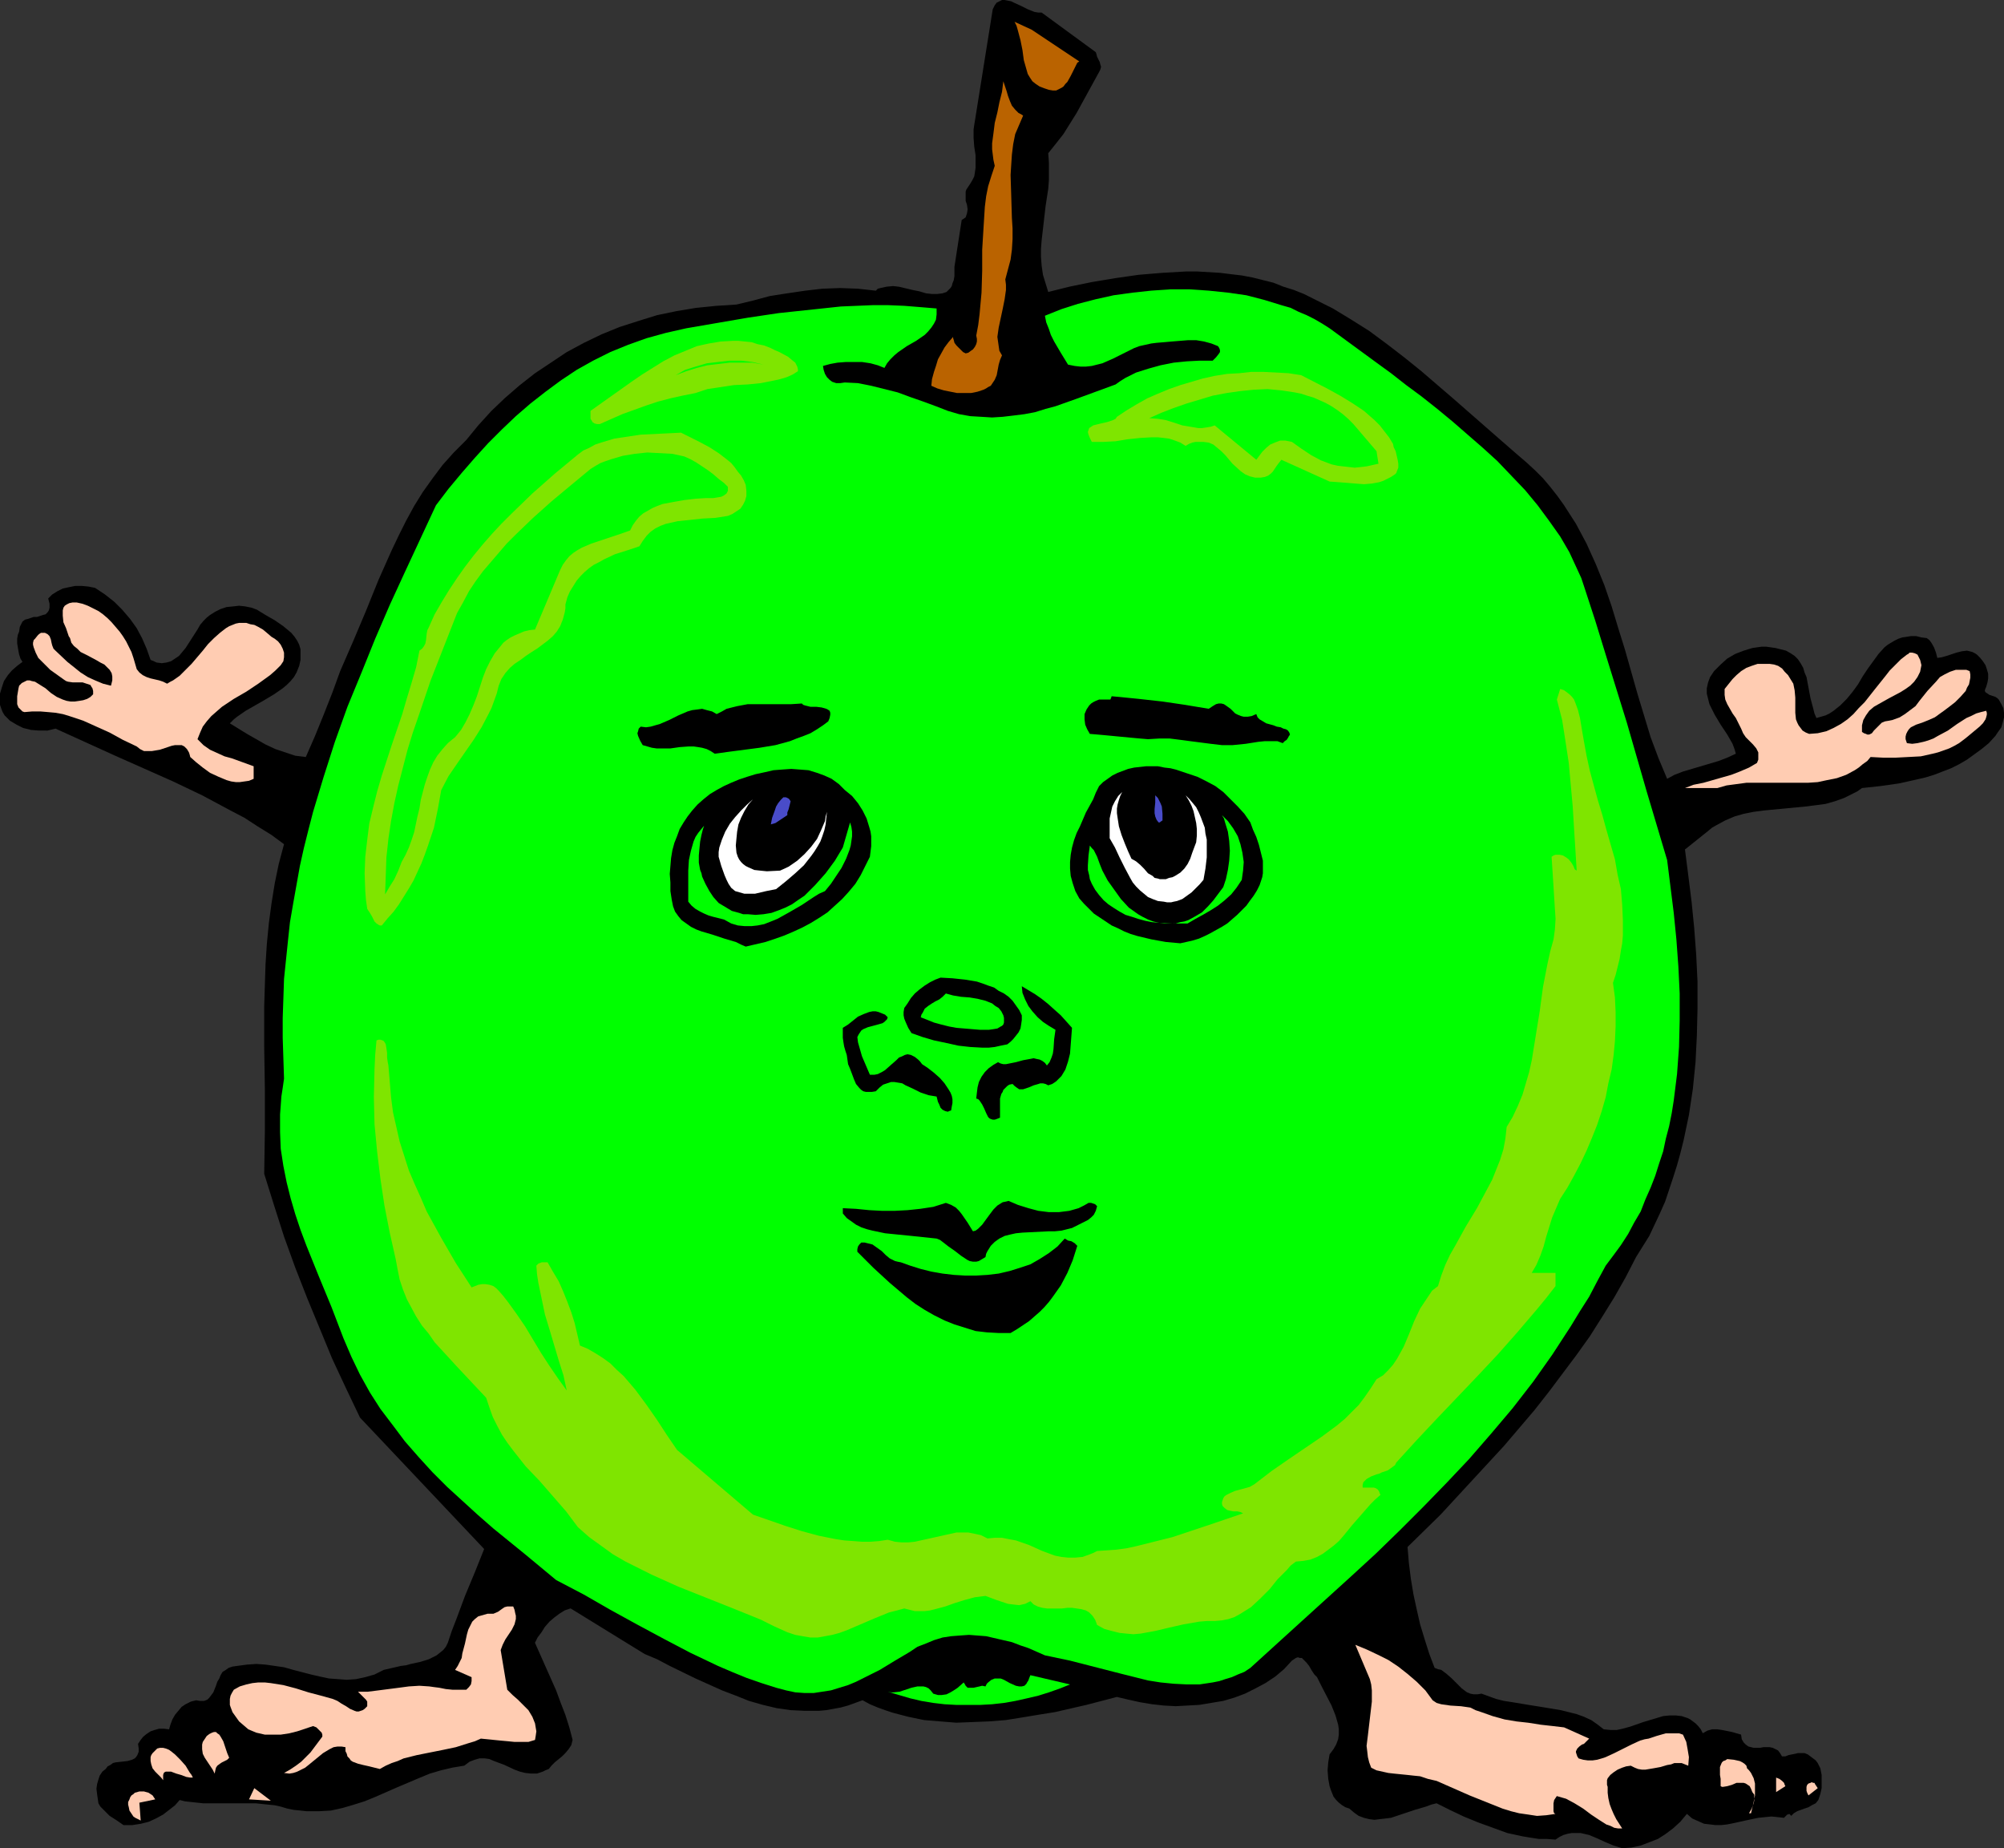 <?xml version="1.0" encoding="UTF-8" standalone="no"?>
<svg
   version="1.0"
   width="129.724mm"
   height="119.622mm"
   id="svg39"
   sodipodi:docname="Apple Guy.wmf"
   xmlns:inkscape="http://www.inkscape.org/namespaces/inkscape"
   xmlns:sodipodi="http://sodipodi.sourceforge.net/DTD/sodipodi-0.dtd"
   xmlns="http://www.w3.org/2000/svg"
   xmlns:svg="http://www.w3.org/2000/svg">
  <rect width="100%" height="100%" fill="#333333" stroke="none"/>
  <sodipodi:namedview
     id="namedview39"
     pagecolor="#ffffff"
     bordercolor="#000000"
     borderopacity="0.25"
     inkscape:showpageshadow="2"
     inkscape:pageopacity="0.0"
     inkscape:pagecheckerboard="0"
     inkscape:deskcolor="#d1d1d1"
     inkscape:document-units="mm" />
  <defs
     id="defs1">
    <pattern
       id="WMFhbasepattern"
       patternUnits="userSpaceOnUse"
       width="6"
       height="6"
       x="0"
       y="0" />
  </defs>
  <path
     style="fill:#000000;fill-opacity:1;fill-rule:evenodd;stroke:none"
     d="m 268.094,12.765 0.162,0.485 0.162,0.646 0.646,1.293 0.162,0.646 0.162,0.485 -0.162,0.646 -0.323,0.646 -2.747,5.009 -2.747,5.009 -1.616,2.585 -1.616,2.585 -1.778,2.262 -1.939,2.424 0.162,2.262 v 2.101 2.262 l -0.162,2.101 -0.646,4.201 -0.485,4.201 -0.485,4.201 -0.162,2.101 v 1.939 l 0.162,2.101 0.323,2.262 0.646,2.101 0.646,2.101 5.171,-1.293 5.494,-1.131 5.818,-0.97 5.656,-0.808 5.818,-0.485 5.656,-0.323 h 2.909 l 2.747,0.162 2.747,0.162 2.586,0.323 2.747,0.323 2.586,0.485 2.586,0.646 2.586,0.646 2.424,0.97 2.586,0.808 2.424,0.97 2.262,1.131 4.848,2.424 4.525,2.747 4.363,2.747 4.363,3.232 4.202,3.232 4.202,3.393 8.08,6.948 3.878,3.393 3.878,3.393 3.878,3.393 3.717,3.232 2.262,1.939 2.101,1.939 1.939,1.939 1.778,2.101 1.778,2.262 1.616,2.262 1.454,2.262 1.454,2.262 1.293,2.424 1.293,2.424 2.262,5.009 2.101,5.171 1.778,5.171 1.616,5.332 1.616,5.171 3.07,10.826 1.616,5.332 1.616,5.332 1.939,5.171 2.101,5.009 1.778,-0.97 2.101,-0.808 4.363,-1.293 4.363,-1.293 2.101,-0.808 2.101,-0.97 -0.323,-1.131 -0.485,-1.293 -0.646,-1.131 -0.646,-1.131 -1.616,-2.424 -1.454,-2.424 -0.646,-1.293 -0.646,-1.293 -0.323,-1.293 -0.323,-1.293 v -1.293 l 0.323,-1.454 0.485,-1.293 0.97,-1.454 1.616,-1.616 1.616,-1.454 1.939,-1.131 2.101,-0.808 2.101,-0.646 1.131,-0.162 1.131,-0.162 h 1.131 l 1.131,0.162 1.131,0.162 1.293,0.323 1.293,0.323 1.131,0.646 0.97,0.646 0.808,0.808 0.646,0.97 0.646,1.131 0.323,1.131 0.485,1.131 0.485,2.585 0.485,2.585 0.646,2.424 0.323,1.293 0.485,1.131 1.131,-0.323 1.131,-0.323 0.97,-0.485 0.97,-0.646 1.616,-1.293 1.616,-1.616 1.454,-1.777 1.293,-1.777 1.131,-1.939 1.293,-1.939 1.293,-1.777 1.293,-1.777 1.454,-1.616 0.808,-0.646 0.808,-0.485 0.808,-0.485 0.97,-0.485 0.97,-0.323 1.131,-0.162 0.97,-0.162 h 1.293 l 1.293,0.323 1.293,0.162 0.646,0.485 0.485,0.646 0.646,1.131 0.485,1.293 0.323,1.293 1.131,-0.162 1.131,-0.323 2.424,-0.808 1.293,-0.323 1.293,-0.162 1.293,0.323 0.646,0.323 0.485,0.323 0.808,0.808 0.646,0.808 0.646,0.97 0.323,0.97 0.323,1.131 v 1.131 l -0.162,0.97 -0.323,1.131 -0.162,0.323 -0.162,0.485 v 0.162 l 0.162,0.323 0.485,0.323 0.485,0.323 1.454,0.485 0.485,0.323 0.323,0.323 0.646,1.131 0.485,0.97 0.162,1.131 v 1.131 l -0.323,1.293 -0.323,1.131 -0.808,1.131 -0.646,0.97 -1.616,1.777 -1.778,1.454 -1.778,1.293 -1.778,1.293 -1.939,1.131 -1.939,0.97 -2.101,0.808 -2.101,0.808 -2.101,0.646 -2.101,0.485 -4.363,0.97 -4.525,0.646 -4.525,0.485 -1.131,0.808 -0.97,0.485 -2.262,1.131 -2.262,0.808 -2.262,0.646 -2.424,0.323 -2.586,0.323 -10.181,0.97 -2.424,0.323 -2.424,0.485 -2.262,0.646 -2.262,0.97 -2.101,1.131 -1.131,0.646 -0.97,0.808 -5.656,4.524 0.808,6.302 0.808,6.463 0.646,6.463 0.485,6.463 0.323,6.625 v 6.625 l -0.162,6.625 -0.323,6.463 -0.646,6.463 -0.97,6.463 -0.646,3.07 -0.646,3.07 -0.808,3.232 -0.808,2.909 -0.97,3.07 -0.97,2.909 -0.97,2.909 -1.293,2.909 -1.293,2.747 -1.293,2.747 -1.616,2.585 -1.616,2.585 -2.586,5.009 -2.747,4.848 -2.909,4.686 -3.07,4.848 -3.232,4.524 -3.394,4.524 -3.394,4.524 -3.555,4.524 -3.717,4.363 -3.717,4.363 -7.757,8.402 -7.757,8.402 -8.08,7.918 0.323,3.878 0.485,3.878 0.646,3.878 0.808,3.716 0.808,3.555 1.131,3.716 1.131,3.555 1.293,3.393 0.808,0.323 0.808,0.162 0.646,0.485 0.646,0.485 1.293,1.131 1.293,1.293 1.131,1.131 0.646,0.485 0.646,0.485 0.808,0.323 0.808,0.162 h 0.97 l 0.97,-0.162 1.778,0.646 1.778,0.646 1.939,0.485 2.101,0.323 3.878,0.646 4.04,0.646 3.878,0.646 1.939,0.485 1.939,0.485 1.778,0.646 1.778,0.808 1.616,1.131 1.454,1.131 1.616,0.162 h 1.616 l 1.454,-0.323 1.778,-0.485 3.232,-1.131 3.232,-0.97 1.616,-0.485 1.616,-0.162 h 1.454 l 1.454,0.162 1.454,0.485 0.646,0.323 0.646,0.485 0.646,0.485 0.646,0.646 0.646,0.808 0.485,0.97 1.131,-0.646 1.131,-0.323 h 1.293 l 1.131,0.162 2.424,0.485 1.131,0.323 1.131,0.323 0.162,1.131 0.485,0.808 0.485,0.485 0.646,0.485 0.646,0.162 0.646,0.162 h 1.616 l 0.808,-0.162 h 1.454 l 0.808,0.162 0.646,0.323 0.646,0.323 0.485,0.646 0.485,0.808 h 0.808 l 0.808,-0.323 0.808,-0.162 0.808,-0.162 0.646,-0.162 h 0.808 0.808 l 0.808,0.323 0.646,0.485 0.646,0.485 0.646,0.485 0.485,0.646 0.323,0.646 0.323,0.646 0.323,1.616 v 1.454 1.777 l -0.323,1.454 -0.485,1.454 -0.646,0.808 -0.97,0.485 -0.808,0.485 -0.97,0.323 -1.778,0.646 -0.808,0.485 -0.646,0.646 -0.323,-0.323 -0.162,-0.162 -0.323,0.162 h -0.162 l -0.323,0.323 -0.323,0.323 -0.162,0.162 -1.454,-0.162 -1.616,-0.162 -1.616,0.162 -1.616,0.162 -3.07,0.646 -1.454,0.323 -1.454,0.323 -1.616,0.323 -1.454,0.162 h -1.454 l -1.293,-0.162 -1.454,-0.162 -1.454,-0.646 -1.454,-0.646 -1.293,-1.131 -1.616,1.939 -1.778,1.616 -1.939,1.454 -1.778,1.131 -2.101,0.808 -2.101,0.808 -2.262,0.485 -2.262,0.162 -2.101,-0.646 -1.939,-0.808 -2.101,-0.97 -1.939,-0.808 -2.101,-0.485 h -0.97 -1.131 l -0.97,0.162 -1.131,0.323 -0.97,0.485 -0.97,0.646 -2.101,-0.162 h -1.939 l -2.101,-0.323 -1.939,-0.323 -3.717,-0.808 -3.555,-1.293 -3.555,-1.293 -3.555,-1.454 -3.394,-1.616 -3.232,-1.616 -1.293,0.323 -1.293,0.485 -2.747,0.808 -2.909,0.97 -2.909,0.97 -1.293,0.162 -1.454,0.162 -1.293,0.162 -1.293,-0.162 -1.293,-0.323 -1.293,-0.485 -1.131,-0.808 -1.131,-0.97 -0.97,-0.323 -0.808,-0.485 -0.808,-0.646 -0.646,-0.646 -0.646,-0.808 -0.323,-0.808 -0.323,-0.808 -0.323,-0.97 -0.323,-1.777 -0.162,-2.101 0.162,-1.939 0.323,-1.939 0.97,-1.293 0.646,-1.131 0.485,-1.293 0.162,-1.131 v -1.293 l -0.162,-1.131 -0.323,-1.131 -0.323,-1.131 -0.97,-2.424 -2.424,-4.686 -1.131,-2.262 -0.646,-0.646 -0.646,-0.97 -0.646,-1.131 -0.646,-0.808 -0.808,-0.808 -0.323,-0.323 h -0.485 l -0.485,-0.162 -0.485,0.162 -0.485,0.323 -0.485,0.323 -1.939,2.101 -2.101,1.777 -2.424,1.616 -2.424,1.293 -2.586,1.293 -2.586,0.97 -2.747,0.808 -2.909,0.485 -2.909,0.485 -2.909,0.162 -2.909,0.162 -2.909,-0.162 -2.909,-0.323 -2.909,-0.485 -2.909,-0.646 -2.747,-0.646 -7.434,1.939 -7.757,1.777 -4.04,0.646 -3.878,0.646 -4.04,0.646 -4.04,0.323 -4.04,0.162 -4.04,0.162 -4.04,-0.323 -3.878,-0.323 -3.878,-0.808 -3.717,-0.97 -1.939,-0.646 -1.778,-0.646 -1.939,-0.808 -1.778,-0.97 -1.778,0.646 -1.778,0.646 -1.778,0.485 -1.778,0.323 -1.778,0.323 -1.778,0.162 h -3.555 l -3.394,-0.162 -3.394,-0.485 -3.394,-0.808 -3.394,-0.97 -3.232,-1.293 -3.394,-1.293 -6.464,-2.909 -6.302,-3.07 -3.07,-1.616 -3.07,-1.293 -18.099,-11.149 -1.454,0.485 -1.293,0.808 -1.293,0.97 -1.131,0.97 -1.131,1.293 -0.808,1.293 -0.97,1.293 -0.646,1.293 1.293,2.909 1.293,2.909 2.586,5.817 1.131,3.07 1.131,2.909 0.97,3.07 0.808,3.07 -0.323,1.293 -0.646,0.97 -0.808,0.97 -0.808,0.808 -1.778,1.454 -0.808,0.808 -0.646,0.808 -0.808,0.323 -0.646,0.323 -1.454,0.485 h -1.454 l -1.454,-0.162 -1.293,-0.323 -1.293,-0.485 -2.424,-1.131 -2.586,-0.97 -1.131,-0.485 -1.131,-0.162 h -1.293 l -1.131,0.323 -1.293,0.485 -0.646,0.485 -0.646,0.485 -2.909,0.485 -2.747,0.646 -2.747,0.808 -2.747,1.131 -5.333,2.262 -5.171,2.262 -2.747,1.131 -2.586,0.808 -2.747,0.808 -2.909,0.646 -2.909,0.162 h -1.454 -1.616 l -1.454,-0.162 -1.616,-0.162 -1.616,-0.323 -1.616,-0.485 -1.454,-0.323 -1.616,-0.162 -3.07,-0.323 H 59.307 52.843 49.773 l -3.07,-0.323 -1.454,-0.162 -1.293,-0.323 -1.131,1.293 -1.454,1.131 -1.454,1.131 -1.778,0.97 -1.778,0.808 -1.939,0.485 -2.101,0.323 h -2.101 l -1.616,-1.131 -1.778,-1.131 -1.454,-1.454 -0.808,-0.808 -0.485,-0.808 -0.162,-1.131 -0.162,-1.131 -0.162,-1.293 0.162,-1.131 0.323,-1.131 0.323,-0.97 0.646,-0.97 0.808,-0.646 0.485,-0.646 0.646,-0.323 0.646,-0.485 0.646,-0.162 1.454,-0.162 1.454,-0.162 1.131,-0.323 0.646,-0.323 0.323,-0.323 0.323,-0.485 0.323,-0.808 v -0.808 l -0.162,-1.131 0.646,-0.97 0.646,-0.808 0.808,-0.646 0.97,-0.646 0.97,-0.323 1.131,-0.323 h 1.131 l 1.293,0.162 0.323,-1.131 0.485,-1.293 0.646,-1.131 0.808,-0.97 0.808,-0.97 0.97,-0.646 1.293,-0.646 1.293,-0.323 0.97,0.162 h 0.97 l 0.808,-0.323 0.485,-0.485 0.485,-0.646 0.485,-0.646 0.646,-1.616 0.323,-0.97 0.485,-0.808 0.323,-0.808 0.485,-0.808 0.808,-0.485 0.646,-0.485 0.97,-0.323 1.131,-0.162 2.424,-0.323 2.262,-0.162 2.262,0.162 2.262,0.323 2.262,0.323 2.262,0.646 4.363,1.131 2.101,0.485 2.262,0.485 2.262,0.162 2.101,0.162 2.262,-0.162 2.262,-0.485 2.262,-0.646 0.97,-0.485 1.293,-0.646 2.101,-0.485 2.101,-0.485 1.293,-0.162 1.131,-0.323 2.262,-0.485 2.101,-0.646 0.97,-0.485 0.97,-0.485 0.808,-0.646 0.808,-0.646 0.646,-0.808 0.485,-0.97 0.97,-2.909 1.131,-2.909 2.101,-5.655 2.424,-5.817 2.262,-5.655 -30.381,-32.155 -3.394,-7.11 -3.394,-7.271 -3.07,-7.433 -3.07,-7.433 -2.909,-7.433 -2.747,-7.595 -2.424,-7.595 -2.424,-7.756 0.162,-10.341 v -10.341 l -0.162,-10.341 v -10.018 l 0.162,-5.171 0.162,-5.009 0.323,-5.009 0.485,-5.009 0.646,-4.848 0.808,-5.009 0.97,-4.686 1.293,-4.848 -3.07,-2.262 -3.394,-2.101 -3.232,-2.101 -3.394,-1.777 -6.949,-3.716 -7.11,-3.393 -14.544,-6.463 -7.11,-3.232 -7.11,-3.232 -1.939,0.485 H 9.534 L 7.595,178.552 5.656,178.067 4.04,177.259 3.232,176.774 2.424,176.29 1.778,175.643 1.131,174.997 0.646,174.189 0.323,173.381 0,172.411 v -0.97 -0.97 -0.808 l 0.485,-1.616 0.485,-1.454 0.97,-1.454 0.97,-1.131 1.293,-1.131 1.293,-0.97 -0.485,-0.808 -0.323,-0.97 -0.162,-0.808 -0.162,-0.97 -0.162,-0.97 v -1.131 l 0.162,-0.97 0.323,-0.808 0.162,-1.131 0.323,-0.646 0.323,-0.646 0.646,-0.485 0.646,-0.162 1.454,-0.485 h 0.808 l 1.454,-0.485 0.646,-0.162 0.485,-0.485 0.323,-0.485 0.162,-0.646 v -0.97 l -0.162,-0.646 -0.162,-0.646 0.97,-0.97 1.293,-0.808 1.293,-0.646 1.454,-0.323 1.616,-0.323 h 1.616 l 1.616,0.162 1.616,0.323 2.424,1.616 2.262,1.777 1.939,1.939 1.939,2.262 1.616,2.262 1.293,2.424 1.131,2.585 0.97,2.747 0.808,0.323 0.646,0.323 1.293,0.162 1.131,-0.162 1.131,-0.323 0.97,-0.646 0.97,-0.646 0.808,-0.97 0.808,-0.97 1.454,-2.262 1.454,-2.262 0.646,-1.131 0.808,-0.97 0.808,-0.808 0.808,-0.646 1.293,-0.808 1.293,-0.646 1.454,-0.485 1.616,-0.162 1.454,-0.162 1.454,0.162 1.616,0.323 1.293,0.485 2.101,1.293 2.262,1.293 2.101,1.454 0.97,0.808 0.97,0.808 0.808,0.97 0.646,0.97 0.485,0.97 0.323,1.131 v 1.293 1.293 l -0.323,1.454 -0.646,1.616 -0.646,1.131 -0.808,0.97 -0.97,0.97 -0.97,0.808 -2.101,1.454 -2.424,1.454 -2.262,1.293 -2.262,1.293 -2.101,1.454 -0.808,0.646 -0.97,0.97 2.101,1.293 2.101,1.293 2.262,1.293 2.262,1.293 2.424,1.131 2.424,0.808 2.424,0.808 2.586,0.323 2.262,-5.171 2.101,-5.171 2.101,-5.332 1.939,-5.332 1.616,-3.716 1.616,-3.716 3.07,-7.271 3.07,-7.595 3.232,-7.271 1.778,-3.716 1.778,-3.555 1.939,-3.555 2.101,-3.393 2.424,-3.393 2.424,-3.232 2.747,-3.07 3.07,-3.07 2.909,-3.555 3.232,-3.555 3.394,-3.232 3.555,-3.07 3.717,-2.909 3.878,-2.585 3.878,-2.585 4.202,-2.262 4.363,-2.101 4.363,-1.777 4.525,-1.454 4.686,-1.454 4.686,-0.97 4.848,-0.808 4.848,-0.485 5.01,-0.323 4.04,-0.97 4.202,-1.131 4.202,-0.646 4.363,-0.646 4.202,-0.485 4.363,-0.162 4.363,0.162 4.363,0.485 0.485,-0.485 0.646,-0.162 1.454,-0.323 1.616,-0.162 1.454,0.162 3.394,0.808 1.616,0.323 1.616,0.485 1.454,0.162 h 1.293 l 1.293,-0.162 0.485,-0.162 0.485,-0.162 0.485,-0.485 0.485,-0.485 0.323,-0.485 0.162,-0.646 0.323,-0.808 0.162,-0.97 v -1.131 -1.131 l 1.778,-11.473 0.485,-0.323 0.485,-0.323 0.162,-0.485 0.162,-0.485 0.162,-0.97 -0.162,-1.131 -0.323,-0.97 v -1.131 -1.131 l 0.162,-0.485 0.323,-0.485 0.646,-0.97 0.485,-0.808 0.485,-0.97 0.162,-0.97 0.162,-1.131 v -0.97 -2.101 l -0.323,-2.101 -0.162,-2.101 v -2.101 l 0.162,-1.131 0.162,-0.97 4.363,-27.308 0.485,-0.97 0.485,-0.646 0.646,-0.323 L 245.147,0 h 0.646 l 0.808,0.162 0.808,0.162 0.646,0.323 1.778,0.808 1.616,0.808 1.616,0.646 0.97,0.162 h 0.808 z"
     id="path1" />
  <path
     style="fill:#ba6300;fill-opacity:1;fill-rule:evenodd;stroke:none"
     d="m 264.054,15.027 -0.485,0.323 -0.323,0.646 -0.646,1.293 -0.646,1.293 -0.808,1.454 -0.485,0.485 -0.485,0.646 -0.485,0.323 -0.646,0.323 -0.646,0.323 h -0.808 l -0.97,-0.162 -0.97,-0.323 -1.293,-0.485 -0.97,-0.646 -0.808,-0.646 -0.646,-0.97 -0.485,-0.808 -0.323,-1.131 -0.646,-2.262 -0.323,-2.424 -0.485,-2.424 -0.646,-2.424 -0.323,-1.131 -0.485,-0.97 2.101,0.97 2.101,0.97 3.878,2.585 1.939,1.293 1.939,1.293 z"
     id="path2" />
  <path
     style="fill:#ba6300;fill-opacity:1;fill-rule:evenodd;stroke:none"
     d="m 250.318,28.277 -0.97,2.262 -0.97,2.262 -0.485,2.424 -0.323,2.585 -0.162,2.424 -0.162,2.585 0.162,5.171 0.162,5.332 0.162,2.585 v 2.585 l -0.162,2.585 -0.323,2.424 -0.646,2.424 -0.646,2.424 0.162,1.293 v 1.293 l -0.323,2.262 -0.485,2.424 -0.485,2.262 -0.485,2.262 -0.323,2.262 0.162,1.131 0.162,1.131 0.162,1.131 0.646,1.131 -0.485,1.131 -0.323,1.131 -0.485,2.585 -0.485,1.131 -0.646,0.97 -0.323,0.485 -0.646,0.323 -0.485,0.323 -0.646,0.323 -1.454,0.485 -1.616,0.323 h -1.778 -1.616 l -1.616,-0.323 -1.616,-0.323 -1.616,-0.485 -1.454,-0.646 0.162,-1.616 0.485,-1.777 0.485,-1.454 0.485,-1.616 0.808,-1.454 0.808,-1.454 0.97,-1.293 1.131,-1.293 v 0.323 l 0.162,0.485 0.162,0.646 0.485,0.646 1.131,1.131 0.485,0.485 0.646,0.323 0.646,-0.162 0.646,-0.485 0.485,-0.323 0.485,-0.646 0.323,-0.646 0.162,-0.646 v -0.646 l -0.162,-0.808 0.485,-2.585 0.323,-2.585 0.485,-5.332 0.162,-5.332 V 61.079 l 0.323,-5.332 0.162,-2.585 0.162,-2.585 0.323,-2.585 0.485,-2.424 0.808,-2.585 0.808,-2.424 -0.323,-1.454 -0.162,-1.293 -0.162,-1.293 v -1.454 l 0.323,-2.424 0.323,-2.585 0.646,-2.585 0.485,-2.424 0.646,-2.585 0.323,-2.585 0.808,2.424 0.323,1.131 0.485,1.293 0.485,1.131 0.808,0.97 0.808,0.808 0.646,0.323 z"
     id="path3" />
  <path
     style="fill:#00ff00;fill-opacity:1;fill-rule:evenodd;stroke:none"
     d="m 336.774,88.71 3.555,2.585 3.717,2.909 3.717,2.747 3.878,3.07 3.717,3.07 3.717,3.232 3.717,3.232 3.555,3.232 3.394,3.555 3.394,3.555 3.07,3.716 2.747,3.716 2.747,3.878 2.262,3.878 0.97,2.101 0.97,2.101 0.97,2.101 0.646,1.939 2.747,8.402 2.586,8.402 5.171,16.643 4.848,16.805 5.01,16.805 0.808,6.463 0.808,6.463 0.646,6.463 0.485,6.625 0.323,6.625 v 6.625 l -0.162,6.463 -0.485,6.625 -0.808,6.463 -0.485,3.07 -0.646,3.232 -0.808,3.07 -0.646,3.07 -0.97,2.909 -0.97,3.07 -1.131,2.909 -1.293,2.909 -1.131,2.909 -1.616,2.747 -1.454,2.747 -1.778,2.747 -1.778,2.424 -1.939,2.585 -2.101,3.878 -1.939,3.716 -2.262,3.555 -2.262,3.716 -4.525,6.948 -4.686,6.625 -5.01,6.463 -5.333,6.302 -5.333,6.14 -5.494,5.817 -5.656,5.817 -5.818,5.817 -5.818,5.655 -5.979,5.494 -12.282,11.149 -12.443,11.311 -1.454,0.97 -1.616,0.646 -1.454,0.646 -1.616,0.485 -1.454,0.485 -1.616,0.323 -3.232,0.485 h -3.07 l -3.232,-0.162 -3.232,-0.323 -3.07,-0.485 -3.232,-0.808 -3.232,-0.808 -6.302,-1.616 -6.302,-1.616 -3.07,-0.646 -3.07,-0.646 -4.04,-1.777 -1.939,-0.646 -2.101,-0.808 -2.101,-0.485 -2.101,-0.485 -2.101,-0.485 -2.101,-0.162 -2.101,-0.162 -2.262,0.162 -2.101,0.162 -2.101,0.323 -2.101,0.646 -1.939,0.808 -2.101,0.808 -1.939,1.293 -3.555,2.101 -3.717,2.262 -3.878,1.939 -1.939,0.97 -1.939,0.808 -2.101,0.646 -2.101,0.646 -2.101,0.323 -2.101,0.323 h -2.262 l -2.262,-0.162 -2.262,-0.485 -2.424,-0.646 -3.555,-1.131 -3.717,-1.293 -3.555,-1.454 -3.394,-1.454 -6.787,-3.232 -6.464,-3.393 -6.626,-3.555 -6.464,-3.555 -6.464,-3.716 -6.787,-3.555 -7.595,-6.302 -7.757,-6.302 -3.878,-3.393 -3.717,-3.393 -3.717,-3.393 -3.555,-3.555 -3.394,-3.716 -3.394,-3.878 -2.909,-3.878 -3.07,-4.04 -2.586,-4.04 -2.424,-4.363 -2.101,-4.363 -0.97,-2.262 -0.97,-2.262 -2.909,-7.595 -3.07,-7.433 -3.07,-7.595 -1.454,-3.878 -1.293,-3.878 -1.131,-3.878 -0.97,-3.878 -0.808,-4.04 -0.646,-4.201 -0.162,-4.04 v -4.363 l 0.162,-2.101 0.162,-2.262 0.323,-2.101 0.323,-2.262 -0.162,-5.009 -0.162,-5.009 v -4.848 l 0.162,-4.686 0.162,-4.848 0.485,-4.686 0.485,-4.686 0.485,-4.524 0.808,-4.686 0.808,-4.524 0.808,-4.524 0.97,-4.363 1.131,-4.524 1.131,-4.363 2.586,-8.564 2.747,-8.564 3.07,-8.564 3.394,-8.241 3.394,-8.402 3.555,-8.241 3.717,-8.079 7.595,-16.32 3.07,-4.04 3.232,-3.878 3.232,-3.716 3.232,-3.555 3.394,-3.393 3.394,-3.232 3.555,-3.07 3.717,-2.909 3.717,-2.747 3.878,-2.585 4.04,-2.262 4.202,-2.101 4.363,-1.777 4.525,-1.616 4.686,-1.293 5.01,-1.131 15.029,-2.585 7.595,-1.131 7.595,-0.808 7.595,-0.808 3.878,-0.162 3.878,-0.162 h 3.878 l 3.878,0.162 4.04,0.323 3.878,0.323 v 1.454 l -0.162,1.293 -0.485,0.97 -0.646,0.97 -0.808,0.97 -0.808,0.808 -2.101,1.454 -2.262,1.293 -2.101,1.454 -0.97,0.808 -0.97,0.97 -0.808,0.97 -0.646,1.131 -1.616,-0.646 -1.778,-0.485 -2.101,-0.323 h -1.939 -1.939 l -2.101,0.162 -1.778,0.323 -1.778,0.485 0.162,0.97 0.323,0.97 0.485,0.808 0.646,0.646 0.646,0.485 0.97,0.323 h 0.97 l 1.131,-0.162 3.232,0.162 3.232,0.646 3.232,0.808 3.232,0.808 3.07,1.131 3.232,1.131 3.07,1.131 2.909,1.131 2.747,0.808 2.747,0.485 2.747,0.162 2.586,0.162 2.586,-0.162 2.747,-0.323 2.586,-0.323 2.586,-0.485 2.586,-0.808 2.424,-0.646 5.01,-1.777 4.848,-1.777 4.848,-1.777 1.131,-0.808 1.293,-0.808 1.293,-0.646 1.293,-0.646 3.07,-0.97 2.909,-0.808 3.232,-0.646 3.232,-0.323 3.07,-0.162 h 3.232 l 0.323,-0.323 0.485,-0.485 0.646,-0.808 0.323,-0.485 v -0.485 l -0.162,-0.485 -0.323,-0.485 -0.808,-0.323 -0.808,-0.323 -1.778,-0.485 -1.939,-0.323 h -1.939 l -4.04,0.323 -1.778,0.162 -1.939,0.162 -1.293,0.162 -1.454,0.323 -1.454,0.323 -1.293,0.485 -2.586,1.293 -2.586,1.293 -2.586,1.131 -1.293,0.323 -1.293,0.323 -1.454,0.162 h -1.293 l -1.454,-0.162 -1.616,-0.323 -1.778,-2.909 -1.616,-2.747 -0.808,-1.616 -0.485,-1.454 -0.646,-1.616 -0.323,-1.616 4.04,-1.616 4.04,-1.293 4.363,-1.131 4.363,-0.97 4.686,-0.646 4.525,-0.485 4.686,-0.323 h 4.686 l 4.686,0.323 4.686,0.485 4.525,0.646 4.363,1.131 4.202,1.293 2.262,0.646 1.939,0.97 1.939,0.808 1.939,0.97 1.939,1.131 1.778,1.131 z"
     id="path4" />
  <path
     style="fill:#7fe500;fill-opacity:1;fill-rule:evenodd;stroke:none"
     d="m 195.213,90.811 -1.293,0.808 -1.454,0.646 -1.616,0.485 -1.454,0.323 -3.232,0.646 -3.232,0.323 -3.394,0.162 -3.232,0.485 -3.232,0.485 -1.454,0.485 -1.454,0.485 -3.232,0.646 -2.909,0.646 -3.07,0.808 -2.909,0.97 -5.818,2.101 -5.494,2.424 h -0.646 l -0.646,-0.162 -0.485,-0.323 -0.162,-0.323 -0.323,-0.485 v -0.646 -1.293 l 5.01,-3.555 5.01,-3.555 2.586,-1.777 2.586,-1.616 2.586,-1.616 2.747,-1.454 2.747,-1.131 2.747,-1.131 2.909,-0.646 2.909,-0.485 2.909,-0.162 h 1.454 l 1.616,0.162 1.616,0.162 1.454,0.485 1.616,0.323 1.616,0.646 0.97,0.485 1.131,0.485 2.101,1.131 0.97,0.808 0.808,0.646 0.485,0.97 0.162,0.646 z"
     id="path5" />
  <path
     style="fill:#00ff00;fill-opacity:1;fill-rule:evenodd;stroke:none"
     d="m 186.809,89.195 -2.747,-0.485 h -2.747 -2.747 l -2.747,0.323 -2.747,0.323 -2.586,0.646 -2.586,0.808 -2.586,0.97 2.262,-1.293 2.586,-0.808 2.747,-0.808 2.747,-0.323 2.747,-0.323 h 2.909 l 2.747,0.323 z"
     id="path6" />
  <path
     style="fill:#7fe500;fill-opacity:1;fill-rule:evenodd;stroke:none"
     d="m 340.814,108.585 0.162,0.808 0.485,0.97 0.485,2.101 0.162,0.97 v 0.97 l -0.323,0.808 -0.162,0.485 -0.323,0.323 -0.97,0.646 -0.97,0.485 -0.97,0.485 -0.97,0.323 -1.778,0.323 -1.939,0.162 -2.101,-0.162 -1.939,-0.162 -2.101,-0.162 -2.262,-0.162 -11.797,-5.332 -0.646,0.808 -0.485,0.646 -0.97,1.454 -0.485,0.485 -0.646,0.485 -0.808,0.323 -0.97,0.162 h -0.646 -0.808 l -1.293,-0.323 -1.131,-0.485 -1.131,-0.808 -1.939,-1.777 -1.778,-2.101 -0.97,-0.97 -0.97,-0.808 -0.97,-0.808 -1.131,-0.485 -1.293,-0.162 h -1.293 -0.646 l -0.808,0.162 -0.808,0.323 -0.808,0.485 -1.293,-0.808 -1.293,-0.485 -1.454,-0.485 -1.293,-0.162 -1.454,-0.162 h -1.454 l -2.909,0.162 -3.07,0.323 -2.909,0.485 -3.07,0.162 h -1.293 -1.454 l -0.485,-0.97 -0.323,-0.808 -0.162,-0.646 0.162,-0.485 0.162,-0.485 0.485,-0.323 0.485,-0.323 0.646,-0.162 1.293,-0.323 1.454,-0.323 1.454,-0.485 0.646,-0.323 0.323,-0.485 2.424,-1.616 2.424,-1.454 2.586,-1.454 2.586,-1.131 2.747,-1.131 2.747,-0.97 2.747,-0.808 2.747,-0.808 2.909,-0.646 3.07,-0.485 2.909,-0.162 2.909,-0.323 h 3.07 l 3.07,0.162 3.07,0.162 3.07,0.485 6.302,3.232 3.232,1.777 2.909,1.777 2.909,1.939 1.293,1.131 1.293,1.131 1.293,1.293 1.131,1.454 1.131,1.454 z"
     id="path7" />
  <path
     style="fill:#00ff00;fill-opacity:1;fill-rule:evenodd;stroke:none"
     d="m 336.774,110.363 0.485,3.07 -1.454,0.323 -1.454,0.323 -1.454,0.162 -1.454,0.162 -1.454,-0.162 -1.454,-0.162 -1.293,-0.162 -1.454,-0.323 -1.293,-0.485 -1.293,-0.485 -2.424,-1.293 -2.424,-1.616 -2.262,-1.616 -0.808,-0.162 -0.808,-0.162 h -0.646 -0.646 l -1.293,0.485 -1.131,0.485 -0.97,0.808 -0.97,0.97 -1.454,1.939 -10.181,-8.402 -0.97,0.323 -0.97,0.162 -1.131,0.162 h -0.97 l -1.939,-0.323 -1.939,-0.323 -1.939,-0.646 -2.101,-0.646 -1.939,-0.323 -2.101,-0.162 2.909,-1.293 2.909,-1.131 3.232,-1.131 3.232,-0.97 3.232,-0.97 3.394,-0.646 3.394,-0.485 3.232,-0.323 3.394,-0.162 3.394,0.323 3.232,0.485 1.616,0.323 1.454,0.485 1.616,0.485 1.454,0.646 1.454,0.646 1.454,0.808 1.454,0.97 1.293,0.97 1.293,1.131 1.293,1.293 z"
     id="path8" />
  <path
     style="fill:#7fe500;fill-opacity:1;fill-rule:evenodd;stroke:none"
     d="m 182.446,118.604 0.162,1.454 v 1.293 l -0.323,1.131 -0.485,0.97 -0.646,0.97 -0.97,0.646 -0.97,0.646 -1.131,0.485 -3.07,0.485 -3.07,0.162 -3.07,0.323 -3.07,0.323 -1.454,0.323 -1.454,0.323 -1.293,0.485 -1.293,0.646 -1.131,0.808 -0.97,0.97 -0.97,1.293 -0.808,1.293 -2.909,0.97 -3.07,0.97 -2.747,1.293 -1.131,0.646 -1.293,0.646 -1.131,0.808 -1.131,0.97 -0.97,0.97 -0.97,1.131 -0.808,1.293 -0.808,1.293 -0.646,1.454 -0.485,1.777 v 0.97 l -0.162,0.97 -0.485,1.777 -0.646,1.616 -0.808,1.293 -0.97,1.131 -1.293,1.131 -1.293,0.97 -1.293,0.97 -1.293,0.808 -1.454,0.97 -1.293,0.97 -1.454,0.97 -1.131,0.97 -1.131,1.293 -0.97,1.454 -0.646,1.616 -0.485,1.939 -0.646,1.777 -0.646,1.777 -0.808,1.616 -1.616,3.07 -1.939,3.07 -4.04,5.817 -2.101,3.07 -1.778,3.393 -0.808,4.524 -0.97,4.686 -1.454,4.363 -0.808,2.262 -0.808,2.101 -1.939,4.201 -1.131,1.939 -2.424,3.878 -1.293,1.777 -1.454,1.616 -1.454,1.777 h -0.485 l -0.323,-0.162 -0.485,-0.323 -0.485,-0.485 -0.323,-0.646 -0.323,-0.646 -0.485,-0.808 -0.323,-0.485 -0.323,-0.485 -0.323,-2.262 -0.162,-2.101 -0.162,-4.363 0.162,-4.04 0.485,-4.201 0.485,-3.878 0.97,-4.04 0.97,-3.878 1.131,-3.878 2.424,-7.433 2.586,-7.595 1.131,-3.878 1.131,-3.716 1.131,-3.878 0.808,-4.04 0.646,-0.485 0.485,-0.646 0.323,-0.646 0.162,-0.808 0.162,-1.616 0.162,-0.808 0.323,-0.646 1.454,-3.232 1.778,-3.07 1.778,-2.909 1.939,-2.909 1.939,-2.747 2.101,-2.747 2.262,-2.747 2.262,-2.585 2.262,-2.424 2.586,-2.585 5.01,-4.848 5.494,-4.848 5.656,-4.686 1.293,-0.97 1.454,-0.646 1.454,-0.808 1.454,-0.485 1.616,-0.485 1.616,-0.485 3.232,-0.485 3.232,-0.485 6.626,-0.323 3.232,-0.162 2.262,1.131 2.262,1.131 2.424,1.293 2.262,1.454 2.101,1.616 0.97,0.808 0.808,0.97 0.808,1.131 0.808,0.97 0.646,1.131 z"
     id="path9" />
  <path
     style="fill:#00ff00;fill-opacity:1;fill-rule:evenodd;stroke:none"
     d="m 178.083,119.088 v 0.485 0.485 l -0.162,0.323 -0.162,0.323 -0.646,0.485 -0.646,0.323 -0.97,0.162 -0.97,0.162 h -0.97 -0.808 l -2.586,0.162 -2.747,0.323 -2.747,0.485 -2.586,0.485 -1.293,0.485 -1.131,0.485 -1.131,0.646 -1.131,0.646 -0.97,0.808 -0.808,0.97 -0.808,1.131 -0.646,1.293 -2.262,0.808 -2.424,0.808 -2.424,0.808 -2.424,0.808 -2.262,0.97 -1.131,0.646 -0.97,0.646 -0.97,0.808 -0.808,0.97 -0.808,1.131 -0.646,1.293 -6.141,14.543 -1.454,0.162 -1.293,0.323 -1.131,0.485 -1.131,0.485 -0.97,0.485 -0.97,0.646 -0.808,0.646 -0.646,0.808 -1.454,1.777 -1.131,1.939 -0.97,1.939 -0.808,2.101 -1.454,4.524 -0.808,2.101 -0.97,2.262 -0.97,1.939 -1.131,1.939 -1.454,1.777 -0.808,0.646 -0.97,0.808 -1.293,1.454 -1.293,1.616 -0.97,1.616 -0.808,1.777 -0.646,1.777 -0.646,1.939 -0.97,3.716 -0.323,2.101 -0.485,1.939 -0.808,3.878 -0.646,1.939 -0.646,1.777 -0.808,1.777 -0.97,1.777 -0.808,2.101 -0.97,2.101 -1.131,1.777 -1.131,1.939 0.162,-4.524 0.162,-4.524 0.485,-4.524 0.646,-4.363 0.808,-4.363 0.97,-4.363 1.131,-4.363 1.131,-4.363 1.293,-4.201 1.454,-4.201 2.909,-8.564 3.232,-8.241 3.232,-8.241 1.454,-2.585 1.454,-2.747 1.616,-2.424 1.778,-2.424 1.939,-2.262 1.939,-2.262 1.939,-2.262 2.101,-2.101 4.363,-4.201 4.525,-4.04 4.848,-4.04 4.686,-3.878 1.293,-0.808 1.131,-0.646 1.293,-0.485 1.454,-0.485 2.747,-0.808 2.909,-0.485 3.07,-0.323 3.07,0.162 3.07,0.162 2.909,0.646 1.454,0.646 1.454,0.808 2.909,1.939 1.293,0.97 1.293,1.131 1.293,0.97 z"
     id="path10" />
  <path
     style="fill:#ffccb2;fill-opacity:1;fill-rule:evenodd;stroke:none"
     d="m 33.451,163.686 0.646,0.808 0.808,0.646 0.97,0.485 0.97,0.323 2.101,0.485 0.97,0.323 0.97,0.485 0.808,-0.485 0.646,-0.323 1.616,-1.131 1.454,-1.454 1.454,-1.454 2.747,-3.232 1.293,-1.616 1.454,-1.454 1.454,-1.293 1.454,-1.131 0.808,-0.485 0.808,-0.323 0.808,-0.323 0.808,-0.162 h 0.97 0.808 l 0.97,0.323 0.97,0.162 0.97,0.485 1.131,0.646 0.97,0.808 1.131,0.97 0.808,0.485 0.808,0.646 0.646,0.808 0.485,0.97 0.323,0.97 v 1.131 l -0.162,0.97 -0.323,0.485 -0.323,0.485 -1.293,1.293 -1.293,1.131 -2.909,2.101 -2.909,1.939 -3.07,1.777 -2.909,1.939 -1.293,1.131 -1.293,1.131 -1.131,1.293 -0.97,1.293 -0.646,1.454 -0.646,1.616 0.808,0.808 0.646,0.646 1.616,1.131 1.778,0.808 1.778,0.808 1.778,0.485 1.778,0.646 1.778,0.646 1.778,0.646 v 3.07 l -1.131,0.485 -1.131,0.162 -1.131,0.162 h -0.97 l -1.131,-0.162 -1.131,-0.323 -1.939,-0.808 -2.101,-0.97 -1.778,-1.293 -1.616,-1.293 -1.454,-1.293 -0.162,-0.646 -0.162,-0.485 -0.485,-0.808 -0.646,-0.646 -0.646,-0.323 h -0.808 -0.808 l -0.808,0.162 -0.97,0.323 -1.939,0.646 -0.97,0.162 -0.97,0.162 H 36.198 35.229 l -0.97,-0.485 -0.808,-0.646 -3.394,-1.616 -3.232,-1.777 -3.232,-1.454 -3.232,-1.454 -3.394,-1.131 -1.616,-0.485 -1.778,-0.323 -1.778,-0.162 -1.939,-0.162 H 7.918 l -1.939,0.162 -0.485,-0.162 -0.323,-0.323 -0.646,-0.646 -0.323,-0.808 v -0.97 -0.97 l 0.162,-0.97 0.162,-0.97 0.162,-0.646 0.646,-0.646 0.646,-0.323 0.646,-0.323 h 0.646 l 0.485,0.162 0.808,0.162 1.293,0.808 1.293,0.808 1.293,1.131 1.454,0.97 1.454,0.646 0.97,0.323 0.97,0.162 h 0.97 l 1.131,-0.162 0.97,-0.162 0.97,-0.323 0.808,-0.485 0.646,-0.646 v -0.808 l -0.162,-0.646 -0.323,-0.485 -0.162,-0.323 -0.485,-0.162 -0.485,-0.162 -0.97,-0.323 H 18.907 17.776 l -1.131,-0.162 -0.485,-0.162 -0.485,-0.323 -2.262,-1.616 -1.131,-0.808 -0.97,-0.97 -0.97,-0.97 -0.97,-0.97 -0.646,-1.293 -0.485,-1.293 -0.162,-0.646 v -0.485 l 0.162,-0.646 0.323,-0.323 0.646,-0.808 0.323,-0.323 0.485,-0.323 h 0.485 0.485 l 0.323,0.162 0.323,0.162 0.485,0.485 0.323,0.808 0.162,0.808 0.162,0.646 0.323,0.808 0.485,0.485 2.909,2.747 1.616,1.293 1.616,1.293 1.778,1.131 1.778,0.808 1.939,0.808 1.939,0.485 0.323,-1.293 v -0.97 l -0.162,-0.808 -0.485,-0.808 -0.646,-0.646 -0.646,-0.646 -0.97,-0.485 -0.808,-0.485 -2.101,-1.131 -1.939,-0.97 -0.808,-0.808 -0.808,-0.646 -0.646,-0.808 -0.323,-1.131 -0.323,-0.485 -0.162,-0.485 -0.485,-1.454 -0.646,-1.454 -0.162,-1.616 v -0.646 -0.646 l 0.162,-0.646 0.323,-0.485 0.485,-0.323 0.646,-0.323 0.808,-0.162 h 0.97 l 1.454,0.323 1.293,0.485 1.293,0.646 1.293,0.646 1.131,0.808 1.131,0.97 0.97,0.97 0.97,1.131 0.97,1.131 0.808,1.131 0.808,1.293 0.646,1.293 0.646,1.293 0.485,1.454 z"
     id="path11" />
  <path
     style="fill:#ffccb2;fill-opacity:1;fill-rule:evenodd;stroke:none"
     d="m 470.094,162.716 -0.162,0.808 -0.162,0.808 -0.646,1.293 -0.808,1.131 -0.97,0.97 -1.131,0.808 -1.293,0.808 -2.747,1.454 -2.586,1.454 -1.131,0.646 -1.131,0.97 -0.808,1.131 -0.646,1.131 -0.162,0.646 -0.162,0.646 v 0.808 0.808 l 0.485,0.323 0.485,0.162 0.323,0.162 h 0.485 l 0.646,-0.323 0.485,-0.646 0.646,-0.646 0.646,-0.646 0.646,-0.646 0.808,-0.323 0.97,-0.162 0.808,-0.162 1.778,-0.646 1.293,-0.808 1.293,-0.97 1.293,-0.97 0.97,-1.293 1.939,-2.424 2.101,-2.262 0.97,-1.131 1.131,-0.646 1.293,-0.646 1.454,-0.485 h 0.808 0.808 0.97 l 0.808,0.323 0.162,0.808 v 0.808 l -0.162,0.808 -0.162,0.808 -0.485,0.808 -0.323,0.808 -1.293,1.454 -1.293,1.293 -1.454,1.131 -1.293,0.97 -1.131,0.808 -0.646,0.485 -0.485,0.323 -1.454,0.646 -1.616,0.646 -1.454,0.485 -1.293,0.646 -0.485,0.485 -0.323,0.485 -0.323,0.646 -0.162,0.646 v 0.646 l 0.323,0.97 1.293,0.162 1.293,-0.162 1.454,-0.323 1.131,-0.323 1.293,-0.485 1.131,-0.646 2.424,-1.293 1.131,-0.808 1.131,-0.808 2.262,-1.454 1.131,-0.485 1.293,-0.646 1.131,-0.323 1.293,-0.323 0.162,0.485 v 0.485 l -0.162,0.646 -0.162,0.485 -0.646,0.97 -0.808,0.808 -1.939,1.616 -0.97,0.808 -0.808,0.646 -1.293,0.97 -1.131,0.646 -1.293,0.646 -2.747,0.97 -1.293,0.323 -2.909,0.646 -3.07,0.162 -3.07,0.162 h -3.07 l -3.07,-0.162 -0.808,0.97 -1.131,0.808 -0.97,0.808 -0.97,0.646 -2.101,1.131 -2.262,0.808 -2.424,0.485 -2.262,0.485 -2.424,0.162 h -2.586 -5.01 -5.01 -2.424 l -2.424,0.323 -2.424,0.323 -2.262,0.646 h -7.918 l 2.101,-0.808 2.424,-0.485 4.525,-1.293 2.262,-0.646 2.101,-0.808 2.262,-0.97 1.939,-1.131 0.323,-0.808 v -0.646 -0.485 -0.646 l -0.485,-0.97 -0.808,-0.97 -0.808,-0.808 -0.97,-0.97 -0.646,-0.97 -0.485,-1.131 -0.646,-1.293 -0.646,-1.293 -0.808,-1.131 -0.646,-1.131 -0.646,-1.131 -0.485,-1.131 -0.162,-1.131 v -0.808 -0.646 l 1.939,-2.424 0.97,-0.97 1.131,-0.97 1.293,-0.808 1.293,-0.485 1.454,-0.485 h 1.616 1.293 l 1.131,0.162 0.97,0.323 0.97,0.646 0.646,0.808 0.808,0.808 1.293,2.101 0.323,1.616 0.162,1.777 v 1.777 1.939 l 0.162,1.616 0.323,0.808 0.323,0.646 0.485,0.646 0.485,0.646 0.808,0.485 0.808,0.323 2.101,-0.162 2.101,-0.485 1.778,-0.808 1.778,-0.97 1.616,-1.131 1.454,-1.293 1.293,-1.454 1.454,-1.454 2.424,-3.07 1.293,-1.616 1.293,-1.616 1.131,-1.454 1.454,-1.454 1.293,-1.293 1.454,-1.131 0.323,-0.162 0.323,-0.323 h 0.646 l 0.646,0.162 0.646,0.323 0.323,0.646 0.323,0.646 0.162,0.646 z"
     id="path12" />
  <path
     style="fill:#7fe500;fill-opacity:1;fill-rule:evenodd;stroke:none"
     d="m 387.516,181.299 0.646,3.555 0.808,3.716 1.939,7.11 1.131,3.716 0.97,3.555 2.101,7.271 0.646,3.716 0.808,3.555 0.323,3.878 0.162,3.716 v 3.716 l -0.162,1.939 -0.323,1.777 -0.323,2.101 -0.485,1.939 -0.485,1.939 -0.646,1.939 0.485,3.555 0.162,3.555 v 3.555 l -0.162,3.555 -0.323,3.393 -0.485,3.555 -0.808,3.393 -0.646,3.393 -0.97,3.393 -1.131,3.393 -1.293,3.232 -1.293,3.07 -1.454,3.07 -1.616,3.07 -1.616,2.909 -1.778,2.747 -0.97,2.262 -0.97,2.262 -1.454,4.686 -0.646,2.424 -0.808,2.262 -0.97,2.262 -1.131,1.939 h 5.818 v 3.232 l -2.262,2.909 -2.262,2.747 -4.686,5.494 -4.848,5.494 -4.848,5.171 -10.019,10.503 -5.01,5.332 -5.01,5.494 -0.323,0.646 -0.646,0.485 -1.131,0.808 -1.454,0.485 -0.646,0.323 -0.646,0.162 -1.293,0.485 -1.131,0.646 -0.323,0.323 -0.485,0.485 -0.162,0.646 v 0.646 h 2.747 l 0.485,0.162 0.485,0.323 0.323,0.485 0.162,0.485 0.162,0.323 -1.293,1.131 -1.131,1.131 -2.262,2.585 -1.131,1.293 -1.131,1.293 -2.101,2.585 -1.131,1.293 -1.293,1.131 -1.293,0.97 -1.293,0.97 -1.454,0.808 -1.616,0.646 -1.778,0.323 -1.778,0.162 -1.293,0.97 -0.97,1.131 -2.262,2.262 -1.939,2.424 -2.262,2.262 -2.262,2.101 -1.293,0.808 -1.293,0.808 -1.454,0.808 -1.454,0.485 -1.616,0.323 -1.778,0.162 h -1.939 l -1.939,0.162 -1.778,0.323 -1.939,0.323 -3.555,0.808 -3.394,0.808 -3.555,0.646 -1.778,0.162 -1.778,-0.162 -1.616,-0.162 -1.939,-0.485 -1.778,-0.485 -1.778,-0.97 -0.485,-1.293 -0.646,-0.97 -0.808,-0.808 -0.808,-0.485 -1.131,-0.323 -1.131,-0.162 -1.131,-0.162 h -1.131 l -1.293,0.162 h -1.293 -2.424 l -1.131,-0.162 -1.131,-0.323 -0.97,-0.485 -0.808,-0.808 -0.646,0.323 -0.646,0.323 -1.454,0.323 -1.454,-0.162 -1.293,-0.162 -1.454,-0.485 -1.454,-0.485 -2.586,-0.97 -1.293,0.162 -1.293,0.162 -2.424,0.646 -2.586,0.808 -2.262,0.808 -2.424,0.646 -1.293,0.323 -1.293,0.162 h -1.131 -1.293 l -1.293,-0.323 -1.293,-0.323 -1.778,0.485 -1.939,0.485 -3.555,1.454 -3.394,1.454 -3.394,1.454 -1.778,0.646 -1.778,0.485 -1.778,0.323 -1.778,0.323 h -1.778 l -1.939,-0.323 -1.778,-0.323 -1.939,-0.646 -3.232,-1.454 -3.232,-1.616 -6.787,-2.747 -13.413,-5.332 -3.232,-1.454 -3.232,-1.454 -3.232,-1.616 -3.232,-1.616 -3.07,-1.777 -2.909,-2.101 -2.909,-2.101 -2.747,-2.424 -1.454,-1.939 -1.454,-1.939 -3.232,-3.716 -3.232,-3.716 -3.394,-3.555 -3.07,-3.878 -1.454,-1.939 -1.293,-1.939 -1.131,-2.101 -1.131,-2.262 -0.808,-2.262 -0.808,-2.424 -7.272,-7.756 -3.555,-3.878 -1.778,-1.939 -1.454,-2.101 -1.616,-1.939 -1.454,-2.262 -1.131,-2.101 -1.131,-2.101 -0.97,-2.424 -0.808,-2.424 -0.485,-2.424 -0.485,-2.585 -1.454,-6.463 -1.293,-6.625 -0.97,-6.463 -0.808,-6.625 -0.646,-6.787 -0.162,-6.625 0.162,-6.948 0.162,-3.393 0.323,-3.555 0.485,-0.162 h 0.485 l 0.485,0.162 0.323,0.162 0.323,0.485 0.162,0.323 0.162,0.97 0.162,1.131 v 1.131 l 0.162,1.131 0.162,0.808 0.323,3.878 0.323,3.878 0.485,3.716 0.808,3.555 0.808,3.555 1.131,3.555 1.131,3.555 1.454,3.393 1.454,3.232 1.454,3.393 1.778,3.232 1.778,3.232 3.555,6.14 3.878,5.979 0.808,-0.323 0.808,-0.323 0.97,-0.162 h 0.808 l 0.97,0.162 0.97,0.323 0.646,0.485 0.646,0.646 1.131,1.293 1.131,1.454 2.101,2.909 2.101,3.07 1.939,3.232 1.939,3.232 2.101,3.232 2.101,3.07 2.101,2.909 -0.808,-3.716 -1.131,-3.555 -2.262,-7.595 -1.131,-3.716 -0.808,-3.878 -0.808,-3.878 -0.323,-2.101 -0.162,-2.101 0.323,-0.323 0.162,-0.162 0.808,-0.323 h 0.646 0.808 l 1.293,2.262 1.454,2.424 1.131,2.585 0.97,2.424 0.97,2.585 0.808,2.585 0.646,2.747 0.646,2.747 1.939,0.808 1.939,1.131 1.778,1.131 1.778,1.293 1.616,1.616 1.616,1.454 2.909,3.393 2.747,3.716 2.586,3.716 2.424,3.716 2.424,3.555 18.584,15.835 7.918,2.747 4.04,1.293 4.202,1.131 4.04,0.808 2.101,0.323 2.262,0.162 2.101,0.162 h 2.101 l 2.101,-0.162 2.101,-0.323 1.778,0.485 1.616,0.162 h 1.616 l 1.616,-0.162 2.909,-0.646 2.909,-0.646 2.909,-0.646 1.454,-0.323 h 1.454 1.454 l 1.616,0.323 1.454,0.323 1.616,0.808 1.778,-0.162 h 1.778 l 1.616,0.323 1.778,0.323 3.232,1.131 3.232,1.454 3.07,1.131 1.616,0.323 1.616,0.162 h 1.778 l 1.778,-0.162 1.778,-0.646 0.808,-0.323 0.97,-0.485 2.424,-0.162 2.262,-0.162 2.424,-0.323 2.262,-0.485 4.525,-1.131 4.525,-1.131 4.363,-1.454 4.363,-1.454 8.565,-2.909 -0.646,-0.323 -0.808,-0.162 h -0.485 -0.485 l -0.808,-0.162 -0.646,-0.162 -0.646,-0.485 -0.485,-0.485 -0.162,-0.485 v -0.485 l 0.162,-0.485 0.162,-0.485 0.323,-0.485 0.485,-0.323 0.97,-0.485 1.131,-0.485 2.424,-0.646 1.131,-0.323 1.131,-0.646 2.101,-1.616 2.101,-1.616 4.202,-2.909 4.04,-2.747 4.04,-2.747 3.717,-2.747 1.939,-1.616 1.616,-1.616 1.778,-1.777 1.454,-1.939 1.454,-2.101 1.454,-2.262 1.616,-0.97 1.293,-1.293 1.131,-1.293 0.97,-1.454 0.808,-1.454 0.808,-1.454 1.293,-3.07 1.293,-3.232 1.454,-3.07 0.97,-1.454 0.97,-1.454 0.97,-1.454 1.454,-1.131 0.808,-2.585 0.97,-2.585 1.131,-2.424 1.293,-2.262 2.586,-4.686 2.747,-4.524 2.424,-4.524 1.293,-2.424 0.97,-2.424 0.97,-2.424 0.808,-2.585 0.485,-2.585 0.323,-2.909 1.454,-2.424 1.293,-2.747 1.131,-2.747 0.808,-2.747 0.808,-2.747 0.646,-2.909 0.97,-5.979 0.97,-5.979 0.808,-5.979 1.131,-5.817 0.646,-2.909 0.808,-2.909 0.323,-2.424 0.162,-2.585 -0.162,-2.424 -0.162,-2.585 -0.162,-2.585 -0.162,-2.585 -0.323,-5.009 0.485,-0.323 0.485,-0.162 h 0.97 l 0.808,0.162 0.808,0.485 0.646,0.485 0.646,0.808 0.485,0.808 0.323,0.808 0.485,0.323 -0.323,-5.171 -0.323,-5.171 -0.323,-5.332 -0.485,-5.332 -0.485,-5.332 -0.808,-5.332 -0.808,-5.171 -1.293,-5.009 0.808,-2.585 0.97,0.323 0.646,0.485 0.646,0.485 0.646,0.646 0.485,0.646 0.323,0.808 0.646,1.777 0.485,1.939 0.323,1.939 0.323,1.939 z"
     id="path13" />
  <path
     style="fill:#000000;fill-opacity:1;fill-rule:evenodd;stroke:none"
     d="m 295.728,173.381 0.97,-0.646 0.808,-0.485 0.646,-0.162 h 0.646 l 0.646,0.162 0.485,0.323 1.131,0.808 1.131,1.131 0.646,0.323 0.808,0.323 0.646,0.162 h 0.97 l 0.97,-0.162 1.131,-0.485 0.323,0.808 0.485,0.485 0.808,0.485 0.808,0.485 1.778,0.485 0.808,0.323 0.97,0.162 0.646,0.323 0.646,0.162 0.485,0.323 0.323,0.485 0.162,0.485 -0.323,0.485 -0.162,0.323 -0.323,0.485 -0.485,0.323 -0.485,0.485 -1.293,-0.485 h -1.454 -1.616 l -1.616,0.162 -3.07,0.485 -1.616,0.162 -1.616,0.162 h -2.586 l -2.747,-0.323 -5.01,-0.646 -2.424,-0.323 -2.586,-0.323 h -2.586 l -2.747,0.162 -1.939,-0.162 -1.778,-0.162 -3.394,-0.323 -3.394,-0.323 -1.778,-0.162 -1.939,-0.162 -0.646,-1.131 -0.485,-1.131 -0.162,-1.293 v -1.293 l 0.485,-1.131 0.323,-0.485 0.323,-0.485 0.485,-0.485 0.485,-0.323 0.646,-0.323 0.808,-0.323 h 0.485 0.323 0.485 0.97 0.485 l 0.162,-0.323 0.162,-0.485 3.394,0.323 3.232,0.323 2.909,0.323 2.909,0.323 5.494,0.808 2.909,0.485 z"
     id="path14" />
  <path
     style="fill:#000000;fill-opacity:1;fill-rule:evenodd;stroke:none"
     d="m 196.182,172.088 0.323,0.323 0.485,0.162 1.293,0.323 h 0.646 0.808 l 1.293,0.162 1.131,0.323 0.323,0.162 0.485,0.323 0.162,0.485 v 0.485 l -0.162,0.808 -0.323,0.808 -1.293,0.97 -1.454,0.97 -1.616,0.97 -1.616,0.646 -1.778,0.646 -1.616,0.646 -3.555,0.97 -3.878,0.646 -3.717,0.485 -3.717,0.485 -3.555,0.485 -0.97,-0.646 -0.97,-0.485 -1.131,-0.323 -0.97,-0.162 -1.131,-0.162 h -1.131 l -2.262,0.162 -2.262,0.323 h -2.262 -1.131 l -1.131,-0.162 -1.131,-0.323 -1.131,-0.323 -0.646,-1.131 -0.485,-1.131 -0.162,-0.646 0.162,-0.485 0.162,-0.646 0.485,-0.485 1.293,0.162 1.131,-0.162 1.131,-0.323 1.131,-0.323 2.262,-0.97 2.262,-1.131 2.262,-0.97 1.131,-0.323 1.293,-0.162 1.131,-0.162 1.131,0.323 1.293,0.323 1.131,0.646 1.293,-0.646 1.131,-0.646 1.293,-0.323 1.293,-0.323 2.586,-0.485 h 2.747 5.494 2.424 z"
     id="path15" />
  <path
     style="fill:#000000;fill-opacity:1;fill-rule:evenodd;stroke:none"
     d="m 305.908,201.174 0.646,1.777 0.808,1.777 0.646,1.939 0.485,1.939 0.485,1.939 v 1.939 1.131 l -0.162,0.97 -0.323,0.97 -0.323,0.97 -0.646,1.293 -0.808,1.293 -0.97,1.293 -0.808,1.131 -1.131,1.131 -1.131,1.131 -2.424,2.101 -1.293,0.808 -2.909,1.616 -1.293,0.646 -1.454,0.646 -1.616,0.485 -1.454,0.323 -1.454,0.323 -3.555,-0.323 -3.555,-0.646 -3.394,-0.808 -1.616,-0.485 -1.616,-0.646 -1.616,-0.808 -1.454,-0.646 -1.454,-0.97 -1.454,-0.97 -1.454,-0.97 -1.131,-1.131 -1.293,-1.293 -1.131,-1.293 -0.97,-1.777 -0.646,-1.939 -0.485,-1.777 -0.162,-1.777 v -1.616 l 0.162,-1.777 0.323,-1.777 0.485,-1.777 0.646,-1.777 0.808,-1.616 1.454,-3.393 1.778,-3.232 0.646,-1.616 0.808,-1.616 0.97,-0.97 1.131,-0.808 1.131,-0.808 1.293,-0.646 1.293,-0.485 1.293,-0.485 1.454,-0.323 1.454,-0.162 1.454,-0.162 h 1.454 1.454 l 1.616,0.323 1.454,0.162 1.293,0.323 1.454,0.485 1.454,0.485 2.424,0.808 2.262,1.131 2.101,1.131 1.939,1.454 1.778,1.777 1.778,1.777 1.616,1.777 z"
     id="path16" />
  <path
     style="fill:#000000;fill-opacity:1;fill-rule:evenodd;stroke:none"
     d="m 206.686,193.256 1.778,1.454 1.454,1.777 1.131,1.777 0.97,1.939 0.646,2.101 0.323,1.131 0.162,1.131 v 1.293 1.131 l -0.162,1.293 -0.162,1.293 -1.131,2.262 -1.131,2.262 -1.293,2.101 -1.616,1.939 -1.616,1.777 -1.778,1.616 -1.778,1.616 -1.939,1.293 -2.101,1.293 -2.101,1.131 -2.101,0.97 -2.262,0.97 -2.262,0.808 -2.424,0.808 -4.848,1.131 -1.131,-0.485 -1.293,-0.646 -2.747,-0.808 -1.454,-0.485 -1.454,-0.485 -2.747,-0.808 -1.293,-0.485 -1.293,-0.646 -1.131,-0.808 -1.131,-0.808 -0.808,-0.97 -0.808,-1.131 -0.485,-1.293 -0.323,-1.616 -0.323,-2.101 v -2.101 l -0.162,-2.101 0.162,-1.939 0.162,-1.939 0.323,-1.939 0.485,-1.777 0.646,-1.616 0.646,-1.777 0.97,-1.616 0.97,-1.454 1.131,-1.454 1.293,-1.454 1.454,-1.293 1.616,-1.293 1.616,-0.97 1.778,-0.97 1.778,-0.808 1.939,-0.808 1.939,-0.646 2.101,-0.646 2.262,-0.485 2.101,-0.485 2.101,-0.162 2.262,-0.162 2.101,0.162 2.101,0.162 2.101,0.646 1.778,0.646 1.778,0.808 1.778,1.293 z"
     id="path17" />
  <path
     style="fill:#ffffff;fill-opacity:1;fill-rule:evenodd;stroke:none"
     d="m 276.82,210.061 1.131,0.646 0.97,0.808 0.97,0.97 0.97,1.131 1.131,0.646 0.485,0.485 0.808,0.162 0.485,0.162 h 0.808 0.646 l 0.808,-0.323 0.808,-0.162 0.646,-0.323 1.293,-0.808 0.97,-0.97 0.808,-1.131 0.646,-1.293 0.485,-1.454 0.485,-1.293 0.485,-1.293 0.162,-1.616 v -1.616 l -0.162,-1.454 -0.323,-1.454 -0.323,-1.454 -0.485,-1.293 -0.646,-1.293 -0.808,-1.293 0.97,0.97 0.808,0.97 0.808,0.97 0.646,1.293 0.485,1.131 0.485,1.293 0.485,1.293 0.162,1.454 0.323,1.454 v 1.454 2.909 l -0.323,2.747 -0.485,2.747 -0.97,1.131 -0.97,0.97 -0.97,0.97 -1.131,0.808 -1.131,0.808 -1.293,0.485 -0.808,0.162 -0.646,0.162 h -0.97 l -0.808,-0.162 -1.454,-0.162 -1.293,-0.485 -1.131,-0.485 -0.97,-0.808 -0.97,-0.808 -0.97,-0.97 -0.808,-0.97 -0.646,-1.131 -1.293,-2.424 -1.293,-2.585 -1.131,-2.424 -1.293,-2.262 v -3.232 -1.616 l 0.323,-1.454 0.323,-1.454 0.646,-1.293 0.808,-1.293 0.97,-0.97 -0.485,0.97 -0.323,0.97 -0.323,1.131 -0.162,0.97 v 1.131 l 0.162,1.131 0.323,2.101 0.646,2.101 0.808,2.101 0.808,1.939 z"
     id="path18" />
  <path
     style="fill:#494cc9;fill-opacity:1;fill-rule:evenodd;stroke:none"
     d="m 284.416,200.689 -0.485,0.323 -0.162,0.162 h -0.323 l -0.485,-0.646 -0.323,-0.808 -0.162,-0.808 v -0.97 l 0.162,-1.616 v -0.97 -0.808 l 0.646,0.646 0.323,0.646 0.323,0.646 0.323,0.808 0.162,1.777 z"
     id="path19" />
  <path
     style="fill:#494cc9;fill-opacity:1;fill-rule:evenodd;stroke:none"
     d="m 192.627,199.396 -0.97,0.646 -0.97,0.646 -0.97,0.646 -1.131,0.323 0.323,-1.616 0.646,-1.777 0.323,-0.97 0.485,-0.808 0.646,-0.808 0.646,-0.646 h 0.646 l 0.323,0.162 0.323,0.162 0.162,0.162 0.323,0.485 -0.162,0.646 -0.323,1.293 -0.323,0.808 z"
     id="path20" />
  <path
     style="fill:#ffffff;fill-opacity:1;fill-rule:evenodd;stroke:none"
     d="m 180.184,208.607 0.323,0.97 0.323,0.646 0.485,0.646 0.485,0.485 0.646,0.485 0.646,0.323 1.454,0.646 1.454,0.162 1.616,0.162 3.232,-0.162 2.101,-0.97 2.101,-1.454 1.778,-1.616 1.616,-1.777 1.454,-1.939 0.97,-2.101 0.97,-2.262 0.162,-1.131 0.323,-1.131 -0.162,1.454 -0.162,1.616 -0.323,1.454 -0.485,1.454 -0.485,1.293 -0.646,1.131 -0.808,1.293 -0.808,1.131 -1.778,2.262 -2.101,1.939 -2.262,1.939 -2.424,1.939 -2.424,0.485 -2.747,0.646 h -1.293 -1.293 l -1.131,-0.323 -1.131,-0.323 -0.97,-0.808 -0.646,-0.97 -0.485,-0.97 -0.485,-1.131 -0.808,-2.262 -0.646,-2.262 v -1.131 l 0.162,-1.131 0.323,-0.97 0.323,-0.97 0.808,-1.939 1.131,-1.939 1.293,-1.616 1.454,-1.616 1.454,-1.454 1.454,-1.293 -1.131,1.293 -0.97,1.616 -0.808,1.616 -0.646,1.616 -0.323,1.777 -0.162,1.616 -0.162,1.777 z"
     id="path21" />
  <path
     style="fill:#00ff00;fill-opacity:1;fill-rule:evenodd;stroke:none"
     d="m 303.808,215.232 -1.293,1.939 -1.293,1.616 -1.616,1.454 -1.616,1.293 -1.778,1.131 -1.939,1.131 -1.778,0.97 -1.939,1.131 h -3.555 l -3.394,-0.162 -1.778,-0.162 -1.616,-0.323 -1.778,-0.485 -1.454,-0.485 -1.616,-0.485 -1.454,-0.808 -1.293,-0.808 -1.454,-0.97 -1.131,-0.97 -1.131,-1.293 -0.97,-1.293 -0.808,-1.454 -0.485,-1.131 -0.162,-0.97 -0.323,-1.293 v -1.131 l 0.162,-2.424 0.323,-2.424 0.485,0.646 0.485,0.485 0.808,1.616 0.646,1.777 0.646,1.616 1.293,2.424 1.616,2.262 1.616,2.262 1.939,2.101 1.131,0.808 1.131,0.808 1.131,0.646 1.293,0.646 1.293,0.485 1.454,0.323 1.293,0.162 h 1.616 1.131 l 1.131,-0.323 0.97,-0.162 0.97,-0.323 1.778,-0.97 1.616,-0.97 1.454,-1.454 1.293,-1.454 2.424,-3.232 0.646,-1.939 0.485,-2.262 0.323,-2.262 0.162,-2.424 -0.162,-2.424 -0.323,-2.262 -0.646,-2.101 -0.323,-1.131 -0.485,-0.808 1.454,1.454 1.293,1.777 1.131,1.939 0.646,1.939 0.485,2.101 0.323,2.262 -0.162,2.101 z"
     id="path22" />
  <path
     style="fill:#00ff00;fill-opacity:1;fill-rule:evenodd;stroke:none"
     d="m 201.838,217.979 -1.454,0.646 -1.293,0.808 -2.909,1.939 -3.07,1.777 -2.909,1.616 -1.616,0.646 -1.616,0.646 -1.616,0.323 -1.454,0.162 h -1.778 l -1.616,-0.162 -1.616,-0.485 -1.778,-0.97 -2.586,-0.646 -1.131,-0.323 -1.131,-0.485 -0.97,-0.485 -1.131,-0.646 -0.97,-0.808 -0.808,-0.97 v -5.171 -2.424 l 0.162,-2.585 0.485,-2.262 0.323,-1.131 0.323,-1.131 0.485,-1.131 0.646,-0.97 0.646,-0.808 0.808,-0.97 -0.162,0.485 -0.162,0.485 -0.323,1.293 -0.323,1.616 -0.162,1.616 -0.162,1.777 v 1.777 l 0.323,1.777 0.323,0.808 0.162,0.808 0.808,1.777 0.97,1.777 0.97,1.454 1.293,1.454 1.616,0.97 1.616,0.97 1.778,0.485 0.97,0.323 h 1.131 l 1.939,0.162 1.939,-0.162 1.939,-0.323 1.778,-0.646 1.616,-0.646 1.616,-0.808 1.616,-1.131 1.454,-0.97 1.293,-1.293 1.293,-1.293 2.586,-2.909 2.262,-3.07 1.939,-3.232 1.778,-6.14 0.323,1.131 0.162,1.131 v 1.131 l -0.162,1.131 -0.162,1.131 -0.323,1.131 -0.808,2.101 -1.131,2.262 -1.293,1.939 -1.293,1.939 z"
     id="path23" />
  <path
     style="fill:#000000;fill-opacity:1;fill-rule:evenodd;stroke:none"
     d="m 249.995,248.357 v 1.131 l -0.162,1.131 -0.162,0.97 -0.485,0.97 -0.646,0.808 -0.646,0.808 -0.646,0.646 -0.808,0.646 -1.616,0.323 -1.454,0.323 -1.454,0.162 h -1.616 l -2.909,-0.162 -2.909,-0.323 -2.909,-0.646 -3.07,-0.646 -2.747,-0.808 -2.747,-0.97 -0.808,-1.293 -0.646,-1.454 -0.323,-0.808 -0.162,-0.808 v -0.808 l 0.162,-0.97 0.808,-1.131 0.808,-1.293 0.97,-1.131 1.131,-0.97 1.293,-0.97 1.293,-0.808 1.293,-0.646 1.293,-0.485 2.909,0.162 3.07,0.323 2.909,0.485 1.454,0.485 1.293,0.485 1.454,0.485 1.131,0.808 1.293,0.646 1.131,0.808 0.97,0.97 0.808,1.131 0.808,1.131 z"
     id="path24" />
  <path
     style="fill:#000000;fill-opacity:1;fill-rule:evenodd;stroke:none"
     d="m 262.276,251.427 -0.162,2.101 -0.162,2.101 -0.162,2.101 -0.485,1.939 -0.646,1.939 -0.485,0.808 -0.485,0.808 -0.646,0.646 -0.646,0.646 -0.97,0.646 -0.97,0.323 -0.646,-0.323 -0.646,-0.162 h -0.646 l -0.485,0.162 -1.131,0.323 -1.131,0.485 -0.97,0.323 -0.485,0.162 h -0.485 -0.485 l -0.485,-0.323 -0.646,-0.485 -0.485,-0.485 -0.808,0.162 -0.485,0.323 -0.485,0.485 -0.485,0.485 -0.162,0.485 -0.323,0.485 -0.323,1.131 v 1.293 1.293 1.131 0.97 l -0.808,0.323 -0.485,0.162 h -0.485 l -0.485,-0.162 -0.323,-0.162 -0.323,-0.323 -0.485,-0.97 -0.485,-1.131 -0.485,-0.97 -0.646,-0.97 -0.323,-0.323 -0.485,-0.162 0.162,-1.454 0.162,-1.293 0.323,-1.293 0.646,-1.293 0.808,-1.131 0.97,-0.97 1.131,-0.808 1.131,-0.646 0.646,0.323 0.646,0.162 h 0.646 l 0.808,-0.162 1.616,-0.323 1.778,-0.485 1.778,-0.323 0.808,-0.162 0.646,0.162 0.808,0.162 0.646,0.323 0.646,0.485 0.485,0.646 0.646,-0.808 0.485,-1.131 0.323,-0.97 0.162,-1.131 0.162,-2.424 0.323,-2.262 -1.616,-0.97 -1.454,-0.97 -1.293,-1.131 -1.293,-1.454 -0.97,-1.293 -0.808,-1.616 -0.646,-1.616 -0.162,-1.616 1.616,0.97 1.616,0.97 1.616,1.131 1.616,1.293 1.616,1.454 1.454,1.293 1.454,1.616 z"
     id="path25" />
  <path
     style="fill:#00ff00;fill-opacity:1;fill-rule:evenodd;stroke:none"
     d="m 245.47,248.357 0.162,0.646 v 0.646 0.485 l -0.162,0.485 -0.323,0.323 -0.323,0.162 -0.808,0.485 -0.97,0.162 -1.131,0.162 h -1.131 -0.97 l -1.939,-0.162 -1.939,-0.162 -1.939,-0.162 -1.778,-0.323 -1.939,-0.485 -1.778,-0.485 -1.616,-0.646 -1.616,-0.646 0.162,-0.646 0.323,-0.485 0.485,-0.97 0.808,-0.646 0.97,-0.646 0.808,-0.485 0.97,-0.485 0.808,-0.646 0.808,-0.808 1.778,0.485 1.939,0.323 2.101,0.162 1.939,0.323 1.939,0.485 0.808,0.323 0.808,0.323 0.808,0.646 0.808,0.485 0.646,0.808 z"
     id="path26" />
  <path
     style="fill:#000000;fill-opacity:1;fill-rule:evenodd;stroke:none"
     d="m 217.19,248.841 -0.162,0.485 -0.323,0.323 -0.323,0.323 -0.485,0.323 -1.131,0.323 -2.424,0.646 -1.131,0.485 -0.485,0.323 -0.323,0.485 -0.323,0.485 -0.323,0.646 0.162,1.293 0.323,1.131 0.646,2.262 0.97,2.262 0.485,1.131 0.485,1.131 h 1.131 l 0.808,-0.162 0.97,-0.485 0.808,-0.485 1.454,-1.293 1.293,-1.131 0.646,-0.646 0.808,-0.323 0.646,-0.323 0.646,-0.162 0.808,0.162 0.97,0.485 0.808,0.646 0.485,0.485 0.485,0.646 1.454,0.97 1.454,1.131 1.454,1.293 1.131,1.293 0.97,1.454 0.485,0.808 0.323,0.808 0.162,0.808 v 0.97 l -0.162,0.808 -0.162,0.97 -0.485,0.162 -0.323,0.162 -0.646,-0.162 -0.646,-0.323 -0.485,-0.485 -0.323,-0.808 -0.323,-0.646 -0.162,-0.646 -0.162,-0.646 -0.97,-0.162 -0.97,-0.162 -1.939,-0.646 -1.939,-0.97 -1.778,-0.808 -0.808,-0.485 -0.97,-0.162 -0.97,-0.162 h -0.808 l -0.97,0.323 -0.97,0.323 -0.808,0.646 -0.97,0.97 -0.97,0.162 h -0.808 -0.646 l -0.646,-0.162 -0.485,-0.323 -0.485,-0.485 -0.808,-0.97 -0.485,-1.131 -0.485,-1.293 -0.485,-1.293 -0.485,-1.131 -0.323,-2.262 -0.323,-0.97 -0.323,-1.131 -0.162,-0.97 -0.162,-1.131 v -1.131 -1.293 l 1.293,-0.808 2.424,-1.939 1.454,-0.646 1.293,-0.485 0.808,-0.162 h 0.808 l 0.646,0.162 0.808,0.323 0.808,0.323 z"
     id="path27" />
  <path
     style="fill:#000000;fill-opacity:1;fill-rule:evenodd;stroke:none"
     d="m 266.317,294.247 h 0.646 l 0.485,0.162 0.485,0.162 0.485,0.485 -0.323,1.131 -0.485,0.97 -0.646,0.646 -0.808,0.646 -1.939,0.97 -1.939,0.97 -1.293,0.323 -1.293,0.323 -1.616,0.162 h -1.454 l -3.232,0.162 -3.232,0.162 -1.616,0.162 -1.454,0.323 -1.293,0.323 -1.293,0.646 -1.131,0.808 -0.97,0.97 -0.808,1.293 -0.323,0.646 -0.162,0.808 -0.808,0.485 -0.808,0.485 -0.646,0.162 h -0.808 l -0.808,-0.162 -0.646,-0.323 -1.454,-0.97 -1.454,-1.131 -1.616,-1.131 -1.454,-1.131 -0.646,-0.485 -0.808,-0.323 -3.07,-0.323 -3.07,-0.323 -3.232,-0.323 -3.232,-0.323 -3.07,-0.646 -1.293,-0.323 -1.454,-0.485 -1.293,-0.646 -1.131,-0.808 -1.131,-0.808 -0.97,-1.131 v -1.293 l 3.232,0.162 3.232,0.323 3.07,0.162 h 3.232 l 3.07,-0.162 3.07,-0.323 3.232,-0.485 3.07,-0.97 1.293,0.485 1.131,0.646 0.808,0.808 0.646,0.808 1.454,2.101 1.293,2.101 0.646,-0.162 0.646,-0.485 0.97,-0.97 1.778,-2.424 0.97,-1.293 0.97,-0.97 1.293,-0.808 0.808,-0.162 0.646,-0.162 2.262,0.97 2.586,0.808 2.424,0.646 2.586,0.323 h 2.424 l 1.293,-0.162 1.293,-0.162 1.131,-0.323 1.131,-0.323 1.293,-0.646 z"
     id="path28" />
  <path
     style="fill:#000000;fill-opacity:1;fill-rule:evenodd;stroke:none"
     d="m 263.569,304.75 -1.131,3.555 -1.293,3.07 -1.616,3.07 -1.939,2.747 -0.97,1.293 -1.131,1.293 -1.131,1.131 -1.293,1.131 -1.293,1.131 -1.454,0.97 -1.454,0.97 -1.616,0.97 h -2.909 l -2.909,-0.162 -2.747,-0.323 -2.586,-0.808 -2.586,-0.808 -2.424,-0.97 -2.586,-1.293 -2.262,-1.293 -2.262,-1.454 -2.101,-1.616 -2.101,-1.777 -2.101,-1.777 -4.04,-3.716 -3.878,-3.878 v -0.646 l 0.162,-0.646 0.323,-0.485 0.485,-0.485 h 0.808 l 0.646,0.162 0.646,0.162 0.646,0.162 1.131,0.808 1.131,0.808 0.97,0.97 0.97,0.808 1.293,0.646 0.646,0.162 0.808,0.162 2.262,0.808 2.586,0.808 2.586,0.646 2.747,0.485 2.747,0.323 2.747,0.162 h 2.747 l 2.747,-0.162 2.747,-0.323 2.747,-0.646 2.586,-0.808 2.424,-0.808 2.262,-1.293 2.262,-1.454 2.101,-1.616 1.778,-1.939 0.808,0.485 0.808,0.162 0.808,0.485 0.323,0.323 z"
     id="path29" />
  <path
     style="fill:#ffccb2;fill-opacity:1;fill-rule:evenodd;stroke:none"
     d="m 125.563,392.975 0.323,0.808 0.162,0.808 0.162,0.646 v 0.808 l -0.162,0.646 -0.162,0.646 -0.646,1.293 -1.616,2.424 -0.646,1.293 -0.485,1.293 1.616,9.695 1.293,1.293 1.293,1.131 1.293,1.293 1.293,1.293 0.97,1.616 0.323,0.808 0.323,0.808 0.162,0.97 0.162,0.97 -0.162,1.131 -0.162,0.97 -1.616,0.485 h -1.778 -1.616 l -1.616,-0.162 -1.778,-0.162 -1.616,-0.162 -3.232,-0.323 -1.454,0.646 -1.616,0.485 -3.07,0.97 -3.07,0.646 -3.232,0.646 -3.232,0.646 -3.232,0.808 -1.454,0.646 -1.454,0.485 -1.454,0.646 -1.454,0.808 -1.293,-0.323 -1.293,-0.323 -1.454,-0.323 -1.293,-0.323 -1.293,-0.485 -0.485,-0.323 -0.323,-0.485 -0.485,-0.485 -0.162,-0.646 -0.323,-0.646 v -0.97 l -0.97,-0.162 h -0.97 l -0.97,0.162 -0.97,0.485 -0.808,0.485 -0.808,0.485 -3.555,2.909 -0.808,0.646 -0.97,0.485 -0.97,0.485 -0.97,0.323 -0.97,0.162 -1.293,-0.162 1.454,-0.808 1.454,-0.97 1.293,-0.97 1.131,-1.131 1.131,-1.131 0.97,-1.293 1.939,-2.585 v -0.485 l -0.162,-0.485 -0.323,-0.323 -0.323,-0.323 -0.646,-0.646 -0.808,-0.323 -1.939,0.646 -1.939,0.646 -1.939,0.485 -2.101,0.323 h -1.939 -1.939 l -2.101,-0.485 -1.939,-0.808 -2.262,-1.939 -0.808,-1.131 -0.808,-1.131 -0.485,-1.293 -0.162,-0.485 v -0.808 -0.646 l 0.162,-0.808 0.323,-0.646 0.485,-0.808 1.454,-0.808 1.616,-0.485 1.454,-0.323 1.454,-0.162 h 1.616 l 1.454,0.162 3.07,0.485 3.07,0.808 3.07,0.97 3.07,0.808 2.909,0.808 1.131,0.485 0.97,0.646 1.131,0.646 0.97,0.646 1.131,0.485 0.485,0.162 h 0.485 l 0.485,-0.162 0.485,-0.162 0.485,-0.323 0.646,-0.646 v -0.646 -0.485 l -0.323,-0.485 -0.485,-0.485 -0.808,-0.808 -0.323,-0.323 -0.323,-0.323 h 2.424 l 2.586,-0.323 5.01,-0.646 2.424,-0.323 2.586,-0.162 2.424,0.162 1.131,0.162 1.293,0.162 1.616,0.323 1.616,0.162 h 3.394 l 0.646,-0.646 0.485,-0.646 0.162,-0.808 v -0.97 l -4.04,-1.777 0.646,-0.97 0.485,-0.97 0.485,-0.97 0.162,-1.131 0.646,-2.424 0.485,-2.262 0.323,-1.131 0.485,-0.97 0.485,-0.97 0.646,-0.646 0.808,-0.646 1.131,-0.323 1.131,-0.323 h 1.454 l 1.131,-0.485 1.131,-0.808 0.485,-0.323 0.646,-0.162 h 0.646 z"
     id="path30" />
  <path
     style="fill:#ffccb2;fill-opacity:1;fill-rule:evenodd;stroke:none"
     d="m 350.51,415.921 0.97,0.646 1.131,0.323 1.131,0.162 1.131,0.162 2.586,0.162 1.131,0.162 1.131,0.162 1.293,0.646 1.454,0.485 2.747,0.97 2.909,0.808 2.909,0.485 2.909,0.323 3.07,0.485 2.909,0.323 2.747,0.323 6.141,2.747 -0.485,0.485 -0.485,0.485 -0.323,0.323 -0.485,0.162 -0.646,0.485 -0.485,0.485 -0.323,0.646 v 0.323 l 0.162,0.485 0.162,0.485 0.323,0.485 1.131,0.323 1.131,0.162 h 1.131 l 1.131,-0.162 1.131,-0.323 0.97,-0.323 2.101,-0.97 4.202,-2.101 2.101,-0.97 1.131,-0.323 0.97,-0.162 1.939,-0.646 2.262,-0.646 h 1.131 0.97 1.131 l 0.97,0.323 0.808,1.777 0.323,1.777 0.323,1.939 -0.162,2.101 -0.808,-0.323 -0.808,-0.323 h -1.778 l -0.808,0.323 -0.97,0.162 -1.616,0.485 -1.778,0.323 -1.939,0.323 h -0.808 l -0.97,-0.162 -0.808,-0.323 -0.97,-0.485 -1.131,0.162 -0.97,0.323 -1.131,0.485 -0.97,0.646 -0.808,0.646 -0.646,0.808 -0.162,0.485 v 0.485 0.646 l 0.162,0.485 v 1.454 l 0.162,1.293 0.323,1.454 0.485,1.293 0.485,1.131 0.646,1.293 1.454,2.262 h -0.97 l -0.97,-0.162 -0.97,-0.485 -0.97,-0.323 -1.778,-1.131 -1.939,-1.293 -1.939,-1.454 -2.101,-1.293 -2.101,-1.131 -1.131,-0.323 -1.131,-0.323 -0.323,0.485 -0.323,0.485 -0.162,0.808 v 1.454 0.485 l 0.162,0.485 0.323,0.162 -2.262,0.323 -2.262,0.162 -2.101,-0.323 -2.262,-0.323 -1.939,-0.485 -2.101,-0.646 -4.04,-1.616 -4.04,-1.616 -4.04,-1.777 -4.04,-1.777 -2.101,-0.485 -1.939,-0.646 -1.616,-0.162 -1.454,-0.162 -3.232,-0.323 -1.454,-0.162 -1.454,-0.323 -1.454,-0.323 -1.293,-0.646 -0.485,-1.293 -0.323,-1.293 -0.162,-1.454 -0.162,-1.293 0.323,-2.585 0.323,-2.747 0.323,-2.747 0.323,-2.747 v -1.293 -1.454 l -0.162,-1.454 -0.323,-1.293 -3.555,-8.402 2.747,1.131 2.747,1.293 2.586,1.293 2.424,1.616 2.262,1.777 2.262,1.939 2.101,2.101 z"
     id="path31" />
  <path
     style="fill:#00ff00;fill-opacity:1;fill-rule:evenodd;stroke:none"
     d="m 261.792,412.042 -2.424,0.97 -2.747,0.97 -2.586,0.808 -2.747,0.646 -2.909,0.646 -2.747,0.485 -2.909,0.323 -2.909,0.162 h -2.909 -2.909 l -2.909,-0.162 -2.747,-0.323 -2.909,-0.485 -2.747,-0.646 -2.747,-0.808 -2.747,-0.808 0.808,0.162 h 0.646 l 1.454,-0.162 1.454,-0.485 1.454,-0.485 1.454,-0.323 h 0.808 0.646 l 0.646,0.162 0.646,0.323 0.485,0.485 0.646,0.808 1.131,0.323 h 0.97 l 1.131,-0.162 0.97,-0.485 0.808,-0.485 0.97,-0.646 1.454,-1.293 0.323,0.485 0.162,0.323 0.485,0.485 h 0.646 0.808 l 1.454,-0.323 0.646,-0.162 0.808,0.162 0.323,-0.646 0.323,-0.323 0.808,-0.646 0.808,-0.323 h 0.646 0.808 l 0.808,0.323 1.454,0.808 1.454,0.646 0.808,0.162 h 0.646 l 0.646,-0.162 0.485,-0.485 0.162,-0.323 0.323,-0.485 0.162,-0.485 0.323,-0.808 z"
     id="path32" />
  <path
     style="fill:#ffccb2;fill-opacity:1;fill-rule:evenodd;stroke:none"
     d="m 56.075,429.978 -0.485,0.485 -0.646,0.323 -0.646,0.323 -0.485,0.323 -0.646,0.485 -0.323,0.485 -0.162,0.646 -0.162,0.808 -0.485,-0.97 -0.646,-0.97 -0.646,-0.97 -0.646,-0.97 -0.485,-0.97 -0.162,-1.131 v -0.485 -0.646 l 0.162,-0.646 0.323,-0.485 0.646,-0.97 0.646,-0.485 0.646,-0.323 0.485,-0.162 h 0.485 l 0.323,0.323 0.485,0.323 0.323,0.485 0.646,1.131 0.485,1.454 0.485,1.454 z"
     id="path33" />
  <path
     style="fill:#ffccb2;fill-opacity:1;fill-rule:evenodd;stroke:none"
     d="m 47.187,434.826 h -0.323 -0.323 l -0.97,-0.162 -1.293,-0.485 -1.131,-0.323 -1.293,-0.485 h -0.97 -0.323 l -0.323,0.162 -0.162,0.162 -0.162,0.485 v 1.293 l -0.485,-0.646 -1.454,-1.454 -0.646,-0.808 -0.323,-0.97 -0.162,-0.808 v -0.97 l 0.162,-0.485 0.323,-0.485 0.646,-0.646 0.485,-0.485 0.646,-0.162 h 0.808 l 0.646,0.162 0.808,0.323 0.646,0.485 0.808,0.646 1.293,1.293 1.293,1.454 0.97,1.616 0.485,0.646 z"
     id="path34" />
  <path
     style="fill:#ffccb2;fill-opacity:1;fill-rule:evenodd;stroke:none"
     d="m 427.432,432.564 0.485,0.485 0.485,0.646 0.646,1.293 0.323,1.293 v 1.454 1.454 l -0.323,1.616 -0.646,2.747 h -0.485 l 0.646,-1.131 0.485,-1.293 0.162,-0.808 v -0.646 -0.646 l -0.485,-0.646 -0.323,-0.808 -0.323,-0.646 -0.485,-0.323 -0.485,-0.323 -0.485,-0.162 h -0.646 -1.131 l -1.131,0.485 -1.131,0.323 -0.97,0.162 h -0.323 l -0.323,-0.162 v -0.808 -0.97 l -0.162,-0.97 v -1.131 -0.808 l 0.323,-0.808 0.162,-0.323 0.323,-0.323 0.485,-0.162 0.485,-0.323 1.616,0.162 1.454,0.323 0.646,0.323 0.485,0.323 0.485,0.485 z"
     id="path35" />
  <path
     style="fill:#ffccb2;fill-opacity:1;fill-rule:evenodd;stroke:none"
     d="m 436.804,436.927 -2.262,1.454 v -3.555 l 0.808,0.323 0.646,0.485 0.485,0.485 0.162,0.485 z"
     id="path36" />
  <path
     style="fill:#ffccb2;fill-opacity:1;fill-rule:evenodd;stroke:none"
     d="m 444.723,437.411 -2.262,1.777 -0.162,-0.323 -0.162,-0.323 -0.162,-0.485 v -0.485 -0.485 l 0.162,-0.485 0.323,-0.323 0.485,-0.162 0.323,-0.162 0.323,0.162 h 0.323 l 0.162,0.323 0.323,0.485 z"
     id="path37" />
  <path
     style="fill:#ffccb2;fill-opacity:1;fill-rule:evenodd;stroke:none"
     d="m 60.923,440.158 1.293,-2.747 4.04,3.07 z"
     id="path38" />
  <path
     style="fill:#ffccb2;fill-opacity:1;fill-rule:evenodd;stroke:none"
     d="m 37.976,440.158 -3.878,0.808 0.323,4.363 -0.646,-0.323 -0.646,-0.323 -0.485,-0.323 -0.323,-0.485 -0.323,-0.485 -0.323,-0.485 -0.162,-0.808 -0.162,-0.646 v -0.646 l 0.323,-0.646 0.162,-0.485 0.323,-0.485 0.485,-0.323 0.323,-0.323 1.131,-0.323 h 1.131 l 1.131,0.323 0.97,0.646 0.323,0.485 z"
     id="path39" />
</svg>
